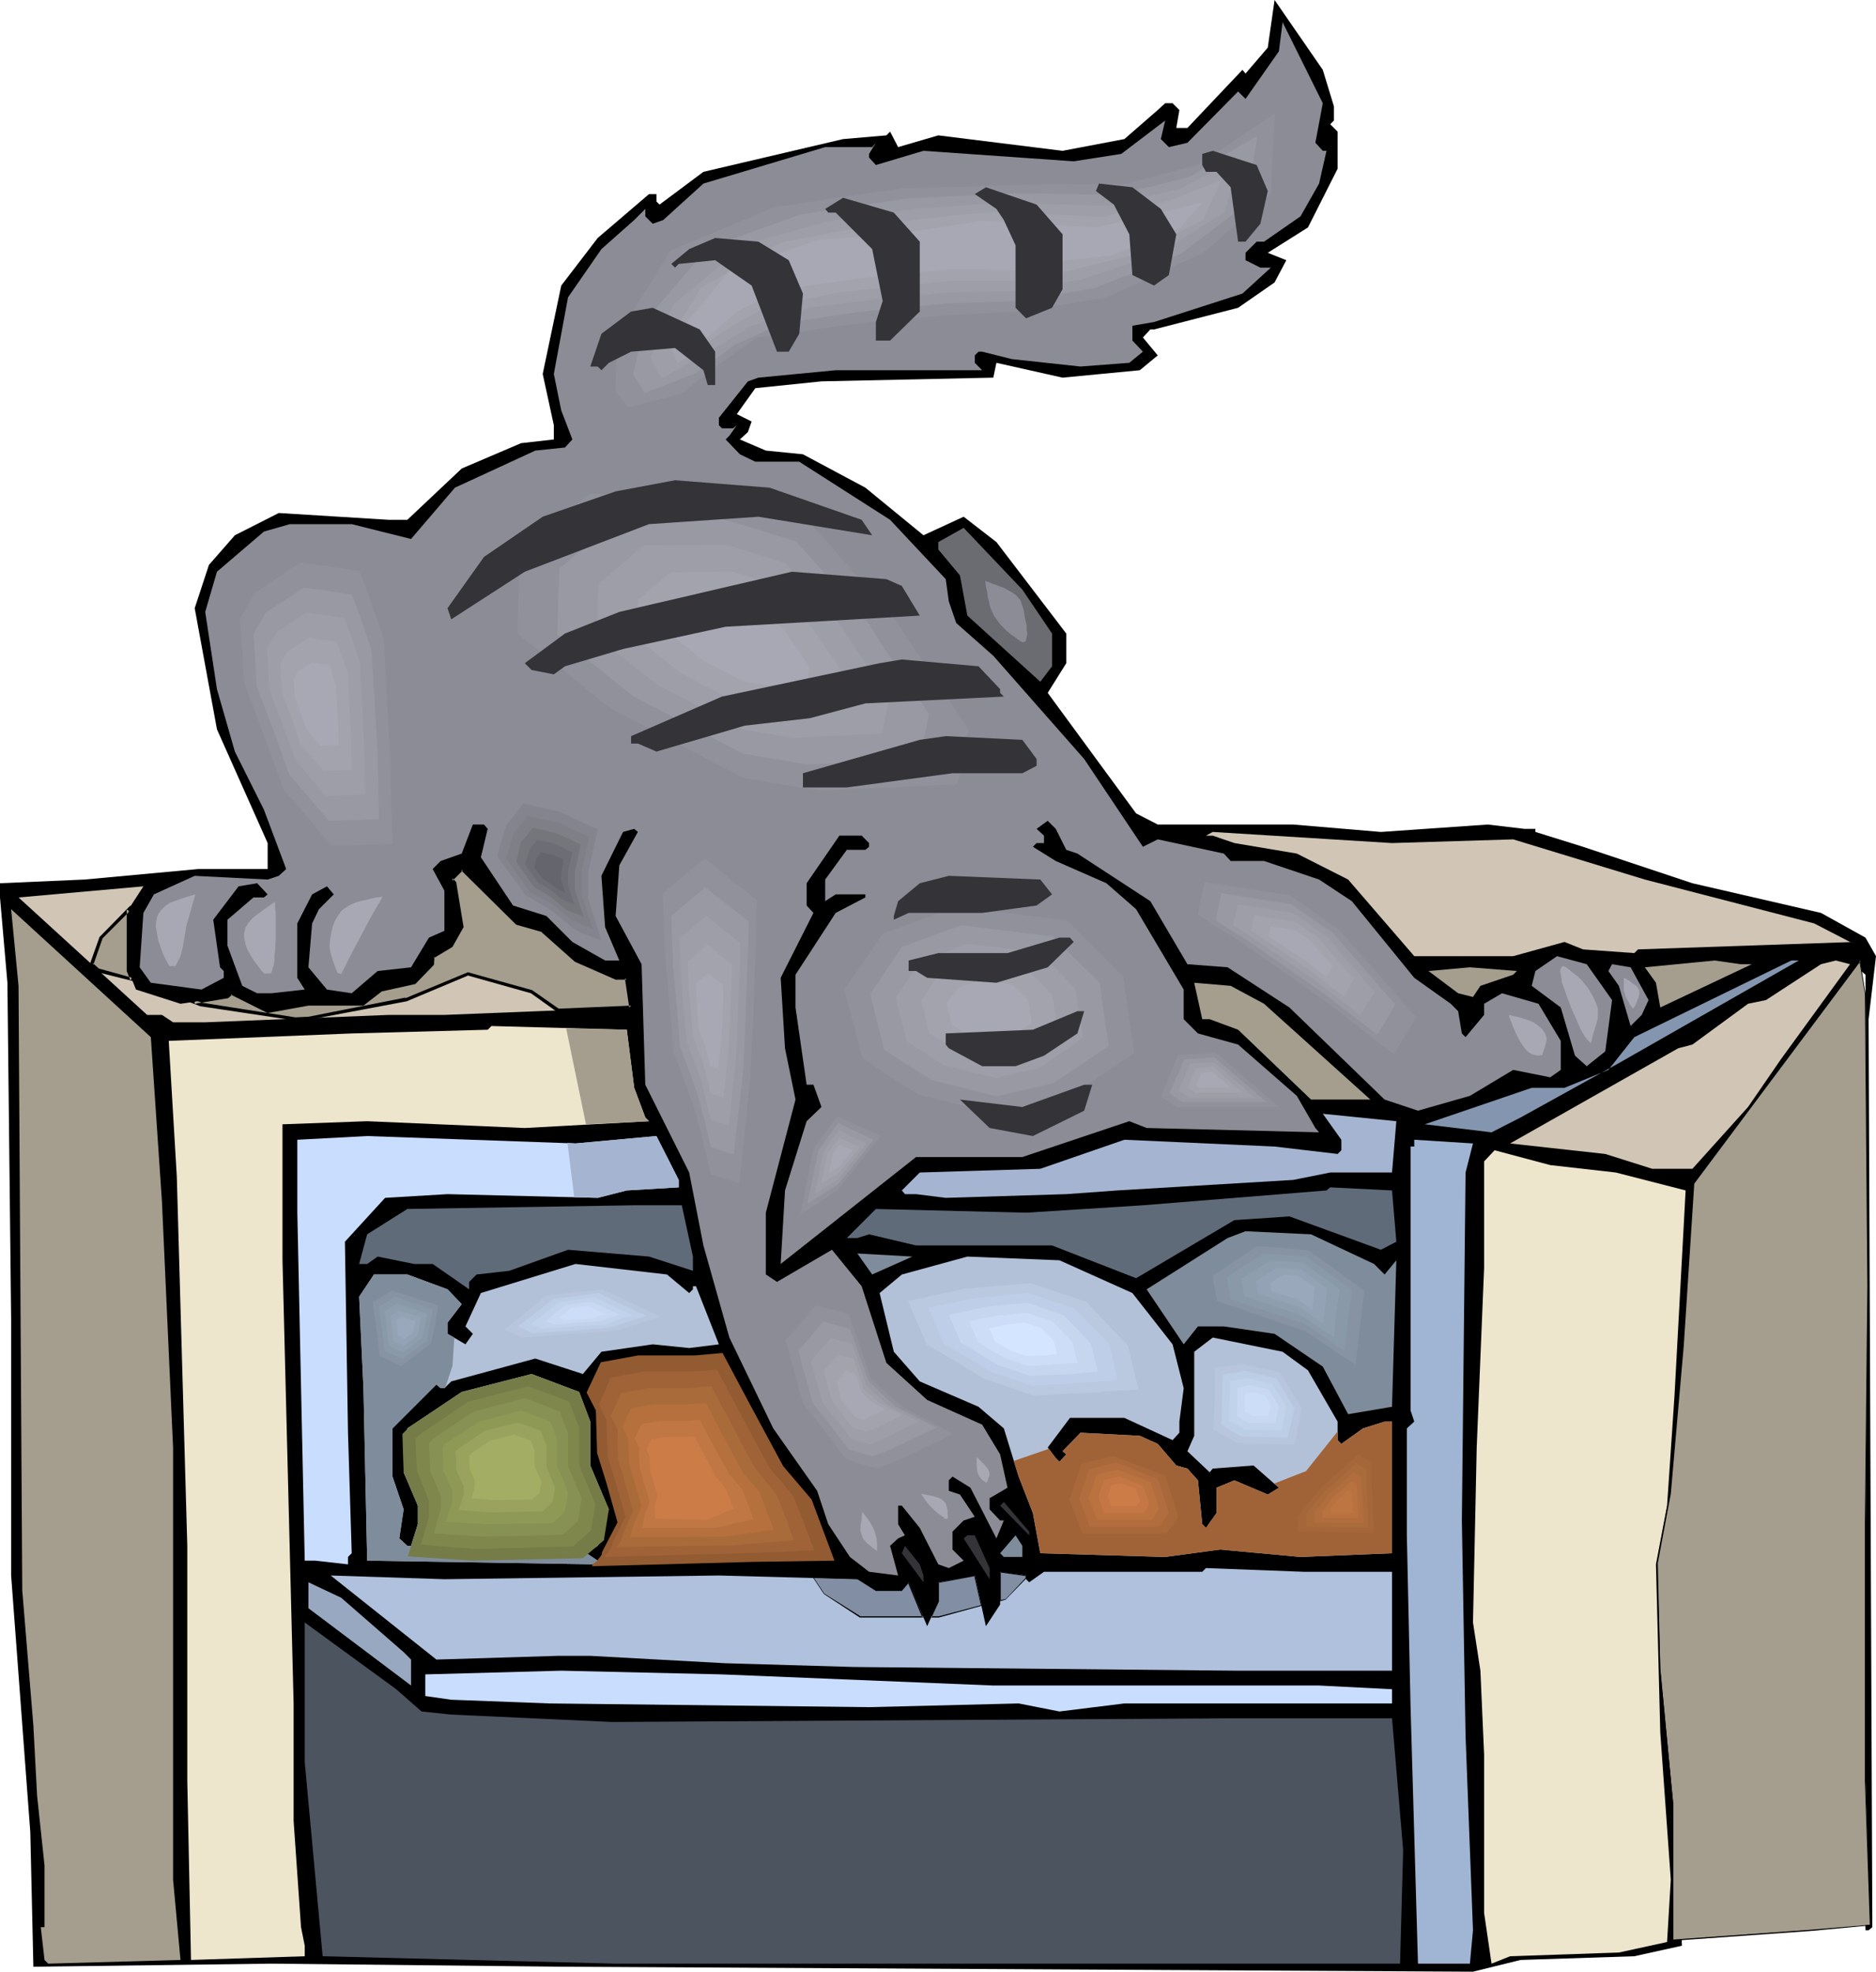 <?xml version="1.0" encoding="UTF-8" standalone="no"?>
<svg
   version="1.0"
   width="129.766mm"
   height="136.389mm"
   id="svg197"
   sodipodi:docname="Cat in Refrigerator.wmf"
   xmlns:inkscape="http://www.inkscape.org/namespaces/inkscape"
   xmlns:sodipodi="http://sodipodi.sourceforge.net/DTD/sodipodi-0.dtd"
   xmlns="http://www.w3.org/2000/svg"
   xmlns:svg="http://www.w3.org/2000/svg">
  <sodipodi:namedview
     id="namedview197"
     pagecolor="#ffffff"
     bordercolor="#000000"
     borderopacity="0.25"
     inkscape:showpageshadow="2"
     inkscape:pageopacity="0.0"
     inkscape:pagecheckerboard="0"
     inkscape:deskcolor="#d1d1d1"
     inkscape:document-units="mm" />
  <defs
     id="defs1">
    <pattern
       id="WMFhbasepattern"
       patternUnits="userSpaceOnUse"
       width="6"
       height="6"
       x="0"
       y="0" />
  </defs>
  <path
     style="fill:#000000;fill-opacity:1;fill-rule:evenodd;stroke:none"
     d="m 348.732,27.794 v 3.717 l -0.97,0.97 1.939,1.939 v 9.696 l -7.757,15.351 -10.504,6.625 4.848,1.939 -3.07,5.817 -9.534,6.625 -21.978,5.656 h -0.97 l -1.939,2.101 3.878,4.686 -4.686,3.878 -20.2,1.939 -17.291,-3.878 -0.808,3.878 -44.925,0.97 -17.291,1.778 -4.848,6.787 3.878,1.939 -0.97,2.747 -2.101,1.939 6.787,2.909 9.696,0.97 16.322,8.726 15.19,12.443 10.504,-4.848 8.565,6.625 18.261,23.916 v 7.757 l -4.848,7.757 23.109,31.511 5.656,2.909 h 35.39 l 22.947,1.939 27.957,-1.939 9.534,1.131 h 2.909 v 0.808 l 12.443,3.878 28.603,9.534 33.613,7.757 11.635,6.464 2.747,4.848 -1.939,16.483 0.97,234.473 v 2.909 l -0.97,0.808 h -0.808 l -2.101,-50.741 2.101,-70.778 V 254.834 l -1.131,-0.97 -5.818,6.787 -6.464,11.473 -14.544,17.291 -15.19,20.038 -2.101,9.534 -3.717,74.656 -3.717,30.541 3.717,53.811 0.97,30.703 -12.443,2.747 -29.734,0.97 -12.443,3.07 L 147.702,514.192 70.942,513.384 8.726,514.192 7.918,478.965 2.909,411.903 V 344.842 L 1.939,256.935 0,234.635 v -3.717 l 22.139,-0.97 29.734,-2.747 h 18.099 v -6.787 l -13.251,-29.733 -5.818,-31.672 3.717,-11.312 6.787,-7.757 11.474,-5.817 28.765,1.778 h 4.848 l 14.221,-13.412 15.514,-6.625 8.565,-0.97 v -3.717 l -2.909,-13.412 4.848,-23.108 9.534,-12.443 13.413,-11.473 h 1.939 v 1.939 l 0.808,0.808 11.474,-8.564 36.522,-8.564 11.312,-0.97 0.97,-0.97 2.101,4.04 10.504,-3.07 32.482,4.04 16.16,-3.07 8.726,-7.595 1.939,-1.778 h 1.939 l 1.778,1.778 -0.808,4.686 h 2.909 l 14.382,-15.19 0.808,0.97 5.818,-6.787 L 333.219,0 345.824,18.26 Z"
     id="path1" />
  <path
     style="fill:#8c8c96;fill-opacity:1;fill-rule:evenodd;stroke:none"
     d="m 343.884,37.328 1.939,2.101 h 0.97 l -1.939,8.564 -4.848,8.564 -9.534,6.625 h -1.939 l -2.909,2.909 v 1.939 l 3.878,1.939 h 2.747 l -7.434,6.787 -23.109,7.433 -5.656,0.97 v 3.878 l 2.747,2.909 -3.555,2.909 -12.766,0.97 -17.938,-1.939 -7.757,-1.939 h -0.97 l -0.97,0.97 v 1.939 l 1.939,1.939 h -38.299 l -20.2,1.939 -2.747,0.97 -7.595,9.534 v 1.939 l 0.808,0.808 h 2.909 l 0.97,-0.808 -1.939,2.747 -0.97,0.97 3.717,3.878 4.04,1.939 h 11.474 l 23.755,15.19 14.544,15.513 0.808,5.817 1.939,5.656 9.696,8.564 23.755,26.986 15.352,22.946 3.878,-1.939 17.291,3.717 1.778,1.939 h 8.726 l 14.382,4.848 8.565,5.656 16.322,20.038 9.534,6.787 1.939,1.939 0.97,5.817 0.97,0.97 4.848,-5.817 v -2.909 l 4.686,-2.747 9.534,2.747 5.818,9.696 v 7.595 l -2.747,1.939 -9.696,-1.939 -11.312,6.787 -13.574,3.878 -8.726,-2.909 -24.886,-24.078 -16.16,-10.504 -10.504,-0.808 -9.696,-16.483 -19.069,-12.443 -2.909,-0.97 -2.747,-5.494 -2.101,-2.101 -2.909,2.101 1.939,1.778 v 1.939 h -1.939 l -0.97,0.97 5.979,3.717 13.251,5.817 7.757,6.787 12.443,21.007 v 7.757 l 3.717,3.717 10.504,2.909 15.352,13.412 4.848,8.403 0.97,1.131 -45.086,-1.131 -4.525,-1.778 -27.957,9.372 h -27.795 l -35.39,27.956 1.131,-19.23 5.656,-18.099 3.878,-3.717 -2.101,-5.817 h -1.778 l -2.909,-20.199 v -8.564 l 10.504,-16.159 7.757,-4.04 v -0.808 h -7.757 l -2.747,1.778 v -5.656 l 5.656,-7.757 h 4.848 l 0.97,-0.808 v -0.97 l -1.939,-1.939 h -5.818 l -8.565,12.443 v 5.817 l 1.778,1.939 -8.565,16.967 1.131,18.422 2.747,13.412 -7.757,29.572 v 16.159 l 2.909,1.939 14.382,-8.403 7.757,9.534 6.464,20.038 10.666,9.696 14.382,6.464 4.686,7.757 1.939,8.726 -4.686,2.747 v 2.909 l 2.747,2.909 h 0.97 l -1.939,4.686 -6.787,-13.251 -4.686,-2.909 -0.97,0.97 v 2.747 l 2.909,0.97 3.878,5.817 -2.909,0.97 -2.909,2.909 v 4.686 l 2.909,2.909 -3.878,1.939 -2.747,-0.97 -4.848,-9.534 -4.686,-5.817 h -0.97 v 4.848 l 1.778,2.909 -1.778,0.808 -2.101,1.939 2.101,7.757 -7.595,-0.97 -5.01,-3.878 -5.656,-8.564 -2.909,-8.726 -11.474,-16.321 -11.474,-23.754 -6.787,-24.078 -3.717,-19.068 -11.474,-22.946 -0.97,-31.511 -6.787,-12.604 0.97,-13.251 4.848,-8.726 -0.97,-0.808 -2.909,0.808 -5.656,11.473 0.97,13.412 3.717,8.726 h -3.717 l -8.565,-4.848 -6.787,-6.787 -8.726,-2.747 -8.403,-12.604 1.778,-7.433 -0.97,-1.131 h -2.909 l -2.909,7.595 -5.494,1.939 -2.101,2.101 3.07,5.656 v 10.504 l -4.04,1.778 -4.686,7.757 -8.726,0.97 -6.787,5.817 -6.464,-0.97 -4.848,-5.817 0.97,-11.473 1.778,-3.717 3.878,-3.878 -1.778,-2.101 -3.878,2.101 -3.878,7.595 v 14.22 l 1.939,3.07 -8.726,0.97 h -3.717 l -3.878,-1.939 -3.878,-10.504 v -6.787 l 6.787,-5.817 h 2.747 l 0.97,-0.808 -2.747,-2.909 -4.848,0.808 -6.626,8.726 1.778,12.443 0.97,0.97 v 1.778 l -5.818,3.07 -13.251,-1.778 -2.909,-4.04 0.97,-14.22 2.747,-4.848 10.666,-4.848 19.069,0.97 2.909,-0.97 1.939,-1.778 -5.818,-15.513 -7.595,-15.19 -4.686,-16.321 -3.07,-20.199 3.07,-10.504 12.282,-10.504 6.787,-1.939 h 16.16 l 15.514,3.878 11.474,-13.412 21.008,-9.696 7.757,-0.808 1.939,-2.101 -2.909,-7.595 -1.939,-9.534 3.717,-20.038 8.726,-12.604 8.565,-7.595 2.909,-2.909 v 1.939 l 1.939,1.939 2.747,-0.97 10.504,-9.534 31.835,-9.534 h 12.282 l 0.97,-1.131 -1.778,2.909 v 0.97 l 1.778,1.939 12.443,-3.717 39.269,2.747 12.443,-1.939 11.474,-8.726 -1.131,4.848 2.101,2.101 4.848,-1.131 13.251,-13.412 1.939,1.939 8.726,-12.443 0.97,-7.595 10.504,21.169 z"
     id="path2" />
  <path
     style="fill:#8c8c96;fill-opacity:1;fill-rule:evenodd;stroke:none"
     d="m 218.16,213.466 -24.24,-3.878 -40.885,-21.492 -28.118,-22.785 0.646,-24.885 21.493,-17.937 38.946,-0.808 28.118,8.726 26.018,29.572 23.432,34.743 -3.232,16.806 z"
     id="path3" />
  <path
     style="fill:#91919b;fill-opacity:1;fill-rule:evenodd;stroke:none"
     d="m 214.605,206.679 -10.342,-1.616 -10.181,-1.778 -17.453,-9.211 -17.291,-9.049 -11.958,-9.696 -12.12,-9.696 0.323,-10.504 0.323,-10.665 9.05,-7.595 9.211,-7.757 33.128,-0.485 11.958,3.717 5.818,1.778 6.141,1.939 10.989,12.443 11.15,12.604 19.877,29.572 -1.454,7.11 -1.454,7.272 -17.938,0.808 z"
     id="path4" />
  <path
     style="fill:#9999a3;fill-opacity:1;fill-rule:evenodd;stroke:none"
     d="m 211.049,199.892 -8.403,-1.454 -8.565,-1.454 -28.603,-15.028 -9.858,-7.918 -9.858,-8.08 0.162,-8.564 0.323,-8.726 7.434,-6.302 7.595,-6.464 13.574,-0.162 13.574,-0.162 9.858,2.909 9.858,3.07 18.422,20.684 3.878,6.141 4.202,6.141 8.242,12.12 -2.424,11.796 z"
     id="path5" />
  <path
     style="fill:#9e9ea8;fill-opacity:1;fill-rule:evenodd;stroke:none"
     d="m 207.333,192.943 -13.251,-2.262 -22.462,-11.796 -7.757,-6.141 -7.757,-6.302 0.162,-6.949 0.162,-6.787 11.797,-10.019 10.827,-0.162 10.666,-0.162 15.514,4.848 7.11,8.08 3.717,4.04 3.555,4.04 6.464,9.696 6.302,9.534 -1.778,9.211 -11.635,0.485 -5.818,0.323 z"
     id="path6" />
  <path
     style="fill:#a3a3ad;fill-opacity:1;fill-rule:evenodd;stroke:none"
     d="m 203.777,185.995 -4.848,-0.808 -4.686,-0.808 -8.242,-4.201 -8.242,-4.363 -11.312,-9.049 0.162,-5.009 0.162,-5.009 4.363,-3.555 2.101,-1.778 2.101,-1.778 15.675,-0.323 11.15,3.393 2.586,3.07 2.747,2.909 5.171,5.979 4.686,6.787 4.686,7.11 -1.293,6.625 z"
     id="path7" />
  <path
     style="fill:#a8a8b5;fill-opacity:1;fill-rule:evenodd;stroke:none"
     d="m 200.222,179.208 -5.979,-1.131 -10.342,-5.333 -6.949,-5.656 0.162,-6.302 5.333,-4.525 9.858,-0.162 6.949,2.262 6.464,7.272 5.979,8.888 -0.808,4.04 z"
     id="path8" />
  <path
     style="fill:#8c8c96;fill-opacity:1;fill-rule:evenodd;stroke:none"
     d="m 236.744,290.061 -17.291,-11.473 -5.333,-20.684 12.12,-17.452 21.978,-8.08 34.259,4.04 17.291,17.452 3.394,23.593 -20.685,14.059 -20.846,4.525 z"
     id="path9" />
  <path
     style="fill:#91919b;fill-opacity:1;fill-rule:evenodd;stroke:none"
     d="m 240.137,286.183 -7.434,-4.686 -7.272,-5.009 -4.686,-17.775 10.181,-14.705 9.373,-3.393 9.373,-3.393 14.544,1.616 14.706,1.778 14.706,14.705 2.909,20.038 -8.888,5.979 -8.726,5.979 -8.888,2.101 -8.888,1.939 -10.504,-2.586 z"
     id="path10" />
  <path
     style="fill:#9999a3;fill-opacity:1;fill-rule:evenodd;stroke:none"
     d="m 243.369,282.305 -12.282,-7.918 -1.778,-7.272 -1.778,-7.272 8.242,-12.281 15.514,-5.656 23.917,2.909 6.141,6.141 6.141,5.979 1.131,8.241 1.293,8.241 -14.706,9.857 -7.272,1.616 -7.272,1.778 -8.726,-2.262 z"
     id="path11" />
  <path
     style="fill:#9e9ea8;fill-opacity:1;fill-rule:evenodd;stroke:none"
     d="m 246.601,278.427 -4.686,-3.07 -4.848,-3.07 -2.909,-11.473 6.626,-9.696 12.12,-4.363 18.746,2.262 4.848,4.686 4.686,4.848 0.97,6.464 0.97,6.302 -11.474,7.918 -5.656,1.293 -5.656,1.293 -6.787,-1.616 z"
     id="path12" />
  <path
     style="fill:#a3a3ad;fill-opacity:1;fill-rule:evenodd;stroke:none"
     d="m 249.833,274.548 -3.394,-2.262 -3.555,-2.262 -0.97,-4.201 -1.131,-4.04 4.686,-7.11 4.525,-1.616 4.363,-1.616 13.736,1.616 3.555,3.555 3.394,3.393 0.808,4.848 0.646,4.686 -8.403,5.656 -4.202,0.808 -4.04,0.97 -5.01,-1.131 z"
     id="path13" />
  <path
     style="fill:#a8a8b5;fill-opacity:1;fill-rule:evenodd;stroke:none"
     d="m 253.227,270.67 -4.363,-2.747 -1.454,-5.333 3.07,-4.363 5.494,-1.939 8.565,0.97 4.363,4.363 0.808,5.817 -5.171,3.555 -5.171,1.293 z"
     id="path14" />
  <path
     style="fill:#8c8c96;fill-opacity:1;fill-rule:evenodd;stroke:none"
     d="m 159.822,110.369 -3.394,-3.393 -2.747,-14.059 12.12,-26.825 28.926,-13.412 38.784,-6.141 36.845,-0.646 25.371,-0.646 20.2,-5.333 22.139,-16.159 v 24.724 l -17.453,17.614 -28.118,14.059 -25.533,4.04 -20.846,1.293 -27.957,2.747 -26.826,3.878 -6.787,7.433 -10.019,8.726 z"
     id="path15" />
  <path
     style="fill:#91919b;fill-opacity:1;fill-rule:evenodd;stroke:none"
     d="m 164.185,106.491 -3.232,-4.04 0.162,-6.949 v -7.11 l 7.11,-11.473 7.11,-11.473 13.413,-5.494 13.251,-5.656 16.645,-2.586 16.645,-2.424 16.16,-0.485 16.16,-0.485 13.251,-0.162 h 13.09 l 9.858,-2.586 9.696,-2.586 9.858,-6.625 10.019,-6.787 -0.646,10.665 -0.323,5.333 -0.162,5.171 -8.888,7.757 -8.726,7.595 -25.371,11.635 -11.312,1.939 -11.312,1.778 -9.858,0.485 -10.019,0.485 -12.443,1.293 -12.605,1.131 -11.797,1.778 -11.958,1.616 -4.686,3.232 -4.848,3.393 -5.171,4.04 -5.171,4.04 z"
     id="path16" />
  <path
     style="fill:#9999a3;fill-opacity:1;fill-rule:evenodd;stroke:none"
     d="m 168.549,102.774 -1.454,-2.424 -1.616,-2.424 1.616,-6.949 1.454,-6.949 16.483,-19.23 12.12,-4.363 12.12,-4.363 27.957,-4.201 27.634,-1.293 27.149,0.323 9.534,-2.262 9.534,-2.424 8.726,-5.494 8.888,-5.171 -1.293,8.726 -1.131,8.726 -17.614,13.412 -11.312,4.525 -11.312,4.363 -9.858,1.778 -9.858,1.616 -9.373,0.323 -9.534,0.323 -10.989,1.131 -10.989,0.97 -20.685,3.07 -12.443,5.494 -5.333,3.878 -5.171,3.717 -6.626,2.586 z"
     id="path17" />
  <path
     style="fill:#9e9ea8;fill-opacity:1;fill-rule:evenodd;stroke:none"
     d="m 172.912,98.896 -1.454,-2.747 -1.293,-2.747 5.818,-13.735 18.746,-15.675 21.816,-6.141 11.15,-1.616 11.312,-1.616 11.635,-0.808 11.474,-0.808 14.059,0.485 14.059,0.323 9.211,-2.262 9.211,-2.262 7.595,-4.04 7.757,-4.04 -3.717,14.059 -17.614,11.312 -10.019,3.232 -9.858,3.232 -16.806,3.07 -17.938,0.323 -9.534,0.97 -9.534,0.808 -17.453,2.262 -7.757,2.424 -7.757,2.424 -10.666,6.787 -6.302,3.393 z"
     id="path18" />
  <path
     style="fill:#a3a3ad;fill-opacity:1;fill-rule:evenodd;stroke:none"
     d="m 177.113,95.017 -1.131,-3.07 -1.293,-3.07 4.363,-6.787 4.202,-6.787 21.008,-11.958 9.696,-1.778 9.858,-1.939 17.13,-2.424 9.211,-0.97 9.211,-0.808 14.544,0.646 14.544,0.646 17.614,-4.363 13.251,-5.333 -4.848,10.504 -8.888,4.525 -8.888,4.525 -8.565,2.101 -8.565,2.101 -6.949,1.293 -7.11,1.293 h -16.806 l -8.08,0.808 -7.918,0.808 -7.272,0.808 -7.11,0.808 -9.211,1.939 -9.211,1.939 -5.494,3.07 -5.494,3.232 -5.818,4.201 z"
     id="path19" />
  <path
     style="fill:#a8a8b5;fill-opacity:1;fill-rule:evenodd;stroke:none"
     d="m 181.477,91.301 -2.101,-6.787 11.312,-13.735 23.27,-8.08 16.968,-1.293 11.797,-1.454 14.059,-2.262 29.734,1.778 17.13,-3.878 10.827,-2.747 -5.979,6.787 -17.776,7.11 -14.382,1.616 -11.15,2.262 -15.837,-0.323 -13.09,1.293 -11.312,1.131 -21.17,3.07 -11.15,5.656 z"
     id="path20" />
  <path
     style="fill:#333338;fill-opacity:1;fill-rule:evenodd;stroke:none"
     d="m 331.441,49.933 -1.939,8.564 -3.878,4.686 h -1.939 l -1.939,-14.22 -3.717,-4.04 h -2.747 l -0.97,-1.778 v -2.909 l 2.747,-0.808 11.474,3.717 z"
     id="path21" />
  <path
     style="fill:#333338;fill-opacity:1;fill-rule:evenodd;stroke:none"
     d="m 328.532,47.993 -1.939,9.534 -1.778,-8.564 -6.787,-6.787 7.595,2.747 z"
     id="path22" />
  <path
     style="fill:#333338;fill-opacity:1;fill-rule:evenodd;stroke:none"
     d="m 303.484,54.619 4.04,6.625 -1.939,10.665 -3.878,2.747 -5.656,-2.747 -0.808,-10.665 -4.04,-7.757 -4.686,-3.555 0.808,-1.939 8.726,0.97 z"
     id="path23" />
  <path
     style="fill:#333338;fill-opacity:1;fill-rule:evenodd;stroke:none"
     d="m 277.79,61.244 v 14.382 l -2.747,4.848 -6.787,2.747 -2.747,-2.747 V 64.153 l -3.07,-6.625 -1.939,-2.909 -5.656,-3.878 2.909,-1.778 13.251,4.525 z"
     id="path24" />
  <path
     style="fill:#333338;fill-opacity:1;fill-rule:evenodd;stroke:none"
     d="m 303.484,58.497 v 10.504 l -1.778,2.909 h -1.939 l -2.747,-12.443 -4.848,-8.726 4.848,0.97 z"
     id="path25" />
  <path
     style="fill:#333338;fill-opacity:1;fill-rule:evenodd;stroke:none"
     d="m 240.461,63.183 v 18.26 l -7.757,7.595 h -3.717 v -4.848 l 1.778,-5.494 -2.747,-13.574 -9.534,-9.534 h -1.939 l -0.808,-0.97 4.686,-2.909 13.251,3.878 z"
     id="path26" />
  <path
     style="fill:#333338;fill-opacity:1;fill-rule:evenodd;stroke:none"
     d="m 276.012,65.122 -2.101,12.604 -2.909,2.747 H 268.256 V 64.153 l -5.818,-11.473 9.534,4.848 z"
     id="path27" />
  <path
     style="fill:#333338;fill-opacity:1;fill-rule:evenodd;stroke:none"
     d="m 238.521,66.092 -0.97,14.382 -4.848,4.686 V 69.97 l -4.686,-9.534 -5.818,-5.817 10.504,2.909 z"
     id="path28" />
  <path
     style="fill:#333338;fill-opacity:1;fill-rule:evenodd;stroke:none"
     d="m 206.201,68.031 3.717,8.726 -0.97,10.504 -2.747,4.686 h -3.07 l -6.626,-17.291 -9.534,-6.625 -9.534,0.97 -0.97,0.97 -0.97,-0.97 4.686,-3.878 6.787,-2.909 11.312,0.97 z"
     id="path29" />
  <path
     style="fill:#333338;fill-opacity:1;fill-rule:evenodd;stroke:none"
     d="m 207.009,76.757 -1.778,11.473 -5.979,-14.382 -10.504,-7.757 h -1.778 l 3.717,-1.939 11.474,3.878 z"
     id="path30" />
  <path
     style="fill:#333338;fill-opacity:1;fill-rule:evenodd;stroke:none"
     d="m 186.971,91.947 v 8.726 h -1.939 l -1.131,-3.878 -7.434,-5.817 -11.474,0.97 -5.818,2.909 -1.939,1.939 -0.97,-0.97 h -1.939 l 2.909,-8.564 7.757,-5.817 5.656,-0.97 12.282,5.656 z"
     id="path31" />
  <path
     style="fill:#333338;fill-opacity:1;fill-rule:evenodd;stroke:none"
     d="m 181.961,89.038 1.939,2.909 -8.403,-3.717 -16.322,2.747 3.717,-5.817 5.818,-1.939 7.757,1.939 z"
     id="path32" />
  <path
     style="fill:#333338;fill-opacity:1;fill-rule:evenodd;stroke:none"
     d="m 225.27,135.901 2.747,4.04 -29.734,-4.848 -28.603,1.939 -32.482,12.443 -19.23,12.443 -0.97,-2.909 9.534,-13.412 15.352,-10.504 19.069,-6.625 15.514,-2.909 24.725,1.939 z"
     id="path33" />
  <path
     style="fill:#333338;fill-opacity:1;fill-rule:evenodd;stroke:none"
     d="m 213.635,133.154 -45.894,0.97 -33.613,13.574 -8.403,5.494 6.626,-7.595 10.504,-7.595 22.947,-7.595 21.17,-1.939 24.725,4.686 z"
     id="path34" />
  <path
     style="fill:#6b6b72;fill-opacity:1;fill-rule:evenodd;stroke:none"
     d="m 275.043,165.634 v 8.564 l -3.07,4.04 -19.069,-17.291 -1.939,-10.504 -5.656,-6.787 v -1.939 l 6.626,-3.717 15.352,16.159 z"
     id="path35" />
  <path
     style="fill:#333338;fill-opacity:1;fill-rule:evenodd;stroke:none"
     d="m 235.774,153.191 4.686,7.757 -50.742,2.909 -26.826,5.817 -15.19,4.525 -2.909,2.101 -5.818,-1.131 -1.778,-1.778 10.504,-7.757 14.221,-5.656 45.086,-10.504 24.725,1.939 z"
     id="path36" />
  <path
     style="fill:#333338;fill-opacity:1;fill-rule:evenodd;stroke:none"
     d="m 235.774,159.009 -42.339,0.97 -33.451,7.757 -9.534,1.939 -7.595,3.717 h -0.97 l 17.291,-9.534 39.107,-9.696 15.352,-1.939 18.099,2.909 z"
     id="path37" />
  <path
     style="fill:#333338;fill-opacity:1;fill-rule:evenodd;stroke:none"
     d="m 261.469,180.177 v 0.97 l 0.97,0.97 -36.198,1.778 -14.544,3.878 -16.968,1.939 -23.109,6.787 -4.848,-2.101 h -1.778 v -1.939 l 23.755,-10.342 41.208,-8.726 5.818,-0.97 20.038,1.778 z"
     id="path38" />
  <path
     style="fill:#333338;fill-opacity:1;fill-rule:evenodd;stroke:none"
     d="m 255.813,179.208 -25.048,0.97 -51.55,10.504 -3.717,1.778 h -3.07 l 26.826,-10.342 35.552,-5.817 2.747,-1.131 13.413,1.131 z"
     id="path39" />
  <path
     style="fill:#333338;fill-opacity:1;fill-rule:evenodd;stroke:none"
     d="m 271.003,198.438 v 1.778 l -3.717,1.939 h -18.261 l -27.634,3.717 h -11.474 v -3.717 l 30.542,-8.726 6.787,-0.97 20.038,0.97 z"
     id="path40" />
  <path
     style="fill:#333338;fill-opacity:1;fill-rule:evenodd;stroke:none"
     d="m 265.509,196.498 v 0.808 l 0.808,1.131 -34.582,2.747 -13.251,1.939 -0.97,-0.97 21.008,-5.656 10.504,-1.131 14.382,1.131 z"
     id="path41" />
  <path
     style="fill:#d1c6b5;fill-opacity:1;fill-rule:evenodd;stroke:none"
     d="m 395.596,219.445 34.421,10.504 44.278,11.473 9.373,4.848 h 0.97 l -56.398,1.939 -0.97,0.97 -13.413,-0.97 -4.848,-1.939 -13.413,3.717 h -25.856 l -17.291,-20.038 -13.413,-6.787 -16.322,-2.747 -5.656,-1.939 h -1.778 l 1.778,-0.97 46.864,2.909 z"
     id="path42" />
  <path
     style="fill:#d1c6b5;fill-opacity:1;fill-rule:evenodd;stroke:none"
     d="m 141.885,243.361 8.565,7.757 10.504,4.525 h 2.909 l 1.131,7.757 -48.803,1.939 h -14.544 l -47.995,1.939 h -8.403 l -2.909,-1.939 h -3.878 l -33.613,-30.703 32.643,-2.909 -3.878,5.979 v 16.159 l 1.939,4.848 11.635,3.717 12.282,-1.778 0.97,-0.97 9.534,4.686 10.666,-1.939 h 14.382 l 4.686,-3.717 8.565,-1.778 4.848,-4.848 v -2.101 l 4.848,-2.747 2.747,-4.848 -1.778,-11.473 -0.97,-0.97 2.747,-2.747 14.544,14.22 z"
     id="path43" />
  <path
     style="fill:#333338;fill-opacity:1;fill-rule:evenodd;stroke:none"
     d="m 275.043,233.827 -4.04,2.909 -14.221,1.939 h -19.23 l -3.878,1.778 v -0.97 l 1.131,-3.878 5.656,-4.686 7.595,-1.939 23.917,0.97 z"
     id="path44" />
  <path
     style="fill:#333338;fill-opacity:1;fill-rule:evenodd;stroke:none"
     d="m 269.064,233.827 -16.16,1.778 -12.443,-0.97 8.565,-2.909 14.382,1.131 z"
     id="path45" />
  <path
     style="fill:#a59e8e;fill-opacity:1;fill-rule:evenodd;stroke:none"
     d="m 42.339,314.139 2.909,64.314 v 112.954 l 1.939,21.007 -34.582,0.97 -0.97,-0.97 -0.97,-8.564 h 0.97 V 487.691 L 9.696,469.431 8.726,451.171 5.818,415.782 4.848,257.743 2.909,237.705 39.43,271.155 Z"
     id="path46" />
  <path
     style="fill:#333338;fill-opacity:1;fill-rule:evenodd;stroke:none"
     d="m 280.699,246.269 -6.787,6.625 -13.413,4.04 -18.099,-1.293 -2.909,-1.778 h -1.939 v -2.747 l 7.757,-1.939 h 18.099 l 13.574,-4.04 h 2.747 z"
     id="path47" />
  <path
     style="fill:#8c8c96;fill-opacity:1;fill-rule:evenodd;stroke:none"
     d="m 421.452,261.459 -1.778,13.412 -4.848,3.878 -3.07,-2.747 -3.717,-12.604 -7.595,-5.656 0.97,-3.878 5.656,-3.878 7.757,2.101 z"
     id="path48" />
  <path
     style="fill:#333338;fill-opacity:1;fill-rule:evenodd;stroke:none"
     d="m 249.995,253.864 h -4.686 l 21.978,-2.747 h 2.747 z"
     id="path49" />
  <path
     style="fill:#a59e8e;fill-opacity:1;fill-rule:evenodd;stroke:none"
     d="m 457.974,252.087 -23.917,11.312 -1.131,-6.464 -2.909,-4.04 18.261,-1.778 6.787,0.97 z"
     id="path50" />
  <path
     style="fill:#8496af;fill-opacity:1;fill-rule:evenodd;stroke:none"
     d="m 423.23,277.942 -25.694,14.22 -7.595,3.878 -17.453,-2.101 27.957,-9.534 h 8.565 l 11.474,-4.686 6.787,-8.564 41.046,-20.038 h 1.939 z"
     id="path51" />
  <path
     style="fill:#d1c6b5;fill-opacity:1;fill-rule:evenodd;stroke:none"
     d="m 465.569,276.972 -8.565,12.443 -14.544,16.159 h -10.504 l -12.282,-3.878 -24.886,-2.747 43.955,-24.885 3.717,-0.97 14.544,-10.665 4.686,-0.97 14.382,-9.372 3.878,-0.97 3.717,0.97 z"
     id="path52" />
  <path
     style="fill:#8c8c96;fill-opacity:1;fill-rule:evenodd;stroke:none"
     d="m 430.987,261.459 -1.778,3.878 -2.909,2.909 -3.07,-10.504 -2.747,-3.878 0.97,-1.778 4.848,0.808 z"
     id="path53" />
  <path
     style="fill:#a59e8e;fill-opacity:1;fill-rule:evenodd;stroke:none"
     d="m 395.596,254.834 -8.565,2.909 -1.939,2.909 -3.878,-0.97 -7.757,-5.817 10.827,-0.97 12.282,0.97 z"
     id="path54" />
  <path
     style="fill:#a59e8e;fill-opacity:1;fill-rule:evenodd;stroke:none"
     d="m 330.472,262.429 27.795,25.047 h -15.514 l -19.069,-18.26 -7.434,-2.747 h -1.939 l -2.101,-9.534 9.534,0.808 z"
     id="path55" />
  <path
     style="fill:#333338;fill-opacity:1;fill-rule:evenodd;stroke:none"
     d="m 281.668,270.185 -8.726,5.817 -7.434,2.747 h -8.726 l -8.726,-4.686 -0.808,-0.97 v -2.909 l 22.786,-0.97 11.635,-4.848 h 1.778 z"
     id="path56" />
  <path
     style="fill:#ede5cc;fill-opacity:1;fill-rule:evenodd;stroke:none"
     d="m 165.801,284.406 2.909,7.757 0.97,0.97 -32.482,1.778 -41.208,-1.778 -22.139,0.808 v 35.551 l 2.909,115.863 v 30.703 l 1.939,27.794 0.97,4.848 v 2.747 l -29.734,0.97 -0.97,-46.701 v -61.567 l -2.747,-96.633 -2.101,-35.389 47.834,-1.939 35.552,-0.97 0.97,-0.97 35.39,0.97 z"
     id="path57" />
  <path
     style="fill:#333338;fill-opacity:1;fill-rule:evenodd;stroke:none"
     d="m 252.904,274.064 23.109,-2.909 0.97,-0.97 -15.514,6.787 z"
     id="path58" />
  <path
     style="fill:#333338;fill-opacity:1;fill-rule:evenodd;stroke:none"
     d="m 283.446,290.385 -13.413,6.625 -11.312,-2.101 -7.757,-7.433 16.322,1.939 16.16,-5.817 h 2.101 z"
     id="path59" />
  <path
     style="fill:#333338;fill-opacity:1;fill-rule:evenodd;stroke:none"
     d="m 268.256,293.94 -6.787,-0.808 -1.778,-1.939 h 13.251 l 4.04,-1.778 h 1.778 z"
     id="path60" />
  <path
     style="fill:#a5b5d1;fill-opacity:1;fill-rule:evenodd;stroke:none"
     d="m 363.923,306.544 h -16.16 l -9.696,1.939 -45.894,2.747 -13.413,0.97 -31.512,0.97 -7.757,-0.97 h -2.909 l -0.808,-0.97 4.686,-4.686 31.512,-0.97 21.978,-7.595 39.269,1.778 16.483,1.939 0.97,-0.97 v -2.747 l -4.848,-6.787 19.23,1.939 z"
     id="path61" />
  <path
     style="fill:#c9ddff;fill-opacity:1;fill-rule:evenodd;stroke:none"
     d="m 171.619,297.01 5.818,11.473 v 1.939 l -13.574,0.808 -7.595,1.939 -39.269,-0.97 -16.322,0.97 -10.504,11.473 0.808,49.933 0.97,31.511 -0.97,0.97 v 1.939 l -8.565,-0.97 H 79.669 l -1.939,-90.977 v -19.068 l 18.261,-0.97 54.459,1.939 z"
     id="path62" />
  <path
     style="fill:#a0b5d3;fill-opacity:1;fill-rule:evenodd;stroke:none"
     d="m 383.153,306.544 -0.97,90.977 0.97,56.396 1.939,50.741 -0.808,8.726 h -13.574 l -1.939,-67.062 -0.97,-44.923 v -27.956 l 1.939,-1.778 -0.97,-2.909 v -69.001 h 0.97 v -1.778 l 15.352,0.97 z"
     id="path63" />
  <path
     style="fill:#ede5cc;fill-opacity:1;fill-rule:evenodd;stroke:none"
     d="m 422.422,306.544 18.261,4.686 -2.909,53.649 -1.939,28.764 -2.909,15.351 1.131,43.954 2.747,38.459 -0.97,16.321 -12.605,2.747 -28.442,0.97 -4.848,1.939 -1.939,-13.251 v -41.368 l -0.97,-21.977 -1.939,-12.604 0.97,-45.731 1.939,-47.024 V 303.635 l 2.747,-2.909 14.544,3.878 z"
     id="path64" />
  <path
     style="fill:#606b7a;fill-opacity:1;fill-rule:evenodd;stroke:none"
     d="m 365.054,324.643 -4.04,2.101 -23.917,-8.726 -14.382,0.97 -25.694,15.19 -21.978,-8.564 h -35.552 l -12.282,-2.909 -3.07,0.97 h -2.747 l 7.595,-7.595 39.269,0.97 30.542,-1.939 47.995,-3.878 0.97,-0.808 16.16,0.808 z"
     id="path65" />
  <path
     style="fill:#606b7a;fill-opacity:1;fill-rule:evenodd;stroke:none"
     d="m 181.153,328.521 v 3.717 l -11.474,-3.717 -21.17,-1.778 -15.352,5.494 -8.565,0.97 -1.939,1.939 v 1.939 l -9.534,-6.625 h -4.848 l -9.534,-1.939 -2.747,1.939 h -2.101 l 2.101,-7.757 10.504,-6.625 59.307,-0.97 h 12.443 z"
     id="path66" />
  <path
     style="fill:#7f8c9b;fill-opacity:1;fill-rule:evenodd;stroke:none"
     d="m 359.236,330.46 2.747,2.747 3.07,-3.717 -1.131,38.298 -11.474,1.939 -6.626,-12.443 -12.605,-8.564 -13.251,-1.939 h -6.787 l -3.717,4.686 -9.696,-14.382 21.17,-13.412 4.686,-1.778 17.13,0.808 z"
     id="path67" />
  <path
     style="fill:#7f8c9b;fill-opacity:1;fill-rule:evenodd;stroke:none"
     d="m 228.017,333.207 -3.878,-5.494 14.382,0.808 z"
     id="path68" />
  <path
     style="fill:#b2c1d8;fill-opacity:1;fill-rule:evenodd;stroke:none"
     d="m 296.051,338.055 10.504,13.412 2.909,11.473 -1.131,8.726 v 2.909 l -1.778,1.939 -12.605,-5.817 h -14.221 l -5.818,7.757 2.101,2.747 0.97,0.97 1.778,-1.939 -0.97,-0.808 4.686,-4.848 15.514,0.808 4.686,2.101 4.848,5.656 2.909,0.808 2.747,3.07 1.131,11.473 0.97,0.97 2.747,-3.878 v -6.625 l 4.686,-1.939 8.726,3.717 2.909,-1.778 -6.626,-5.817 -10.666,0.808 -0.808,0.97 -5.818,-5.494 1.778,-4.04 v -21.977 l 4.848,-3.717 18.261,3.717 6.626,4.848 7.757,13.412 v 4.848 l 0.97,0.97 5.656,-4.04 5.656,-1.778 h 1.939 v 34.42 l -23.917,0.97 -21.008,-1.939 -14.382,1.939 -32.643,-0.97 -1.939,-10.504 -3.717,-9.534 -3.878,-12.604 -6.626,-5.656 -15.352,-6.625 -6.787,-7.757 -3.717,-15.351 5.818,-4.848 17.13,-4.686 24.078,0.97 z"
     id="path69" />
  <path
     style="fill:#a06338;fill-opacity:1;fill-rule:evenodd;stroke:none"
     d="m 265.347,381.847 8.888,-3.07 1.778,2.424 0.97,0.97 1.778,-1.939 -0.97,-0.808 4.686,-4.848 15.514,0.808 4.686,2.101 4.848,5.656 2.909,0.808 2.747,3.07 1.131,11.473 0.97,0.97 2.747,-3.878 v -6.625 l 4.686,-1.939 8.726,3.717 2.909,-1.778 -1.131,-1.131 8.242,-3.232 8.242,-10.342 v 2.262 l 0.97,0.97 5.656,-4.04 5.656,-1.778 h 1.939 v 34.42 l -23.917,0.97 -21.008,-1.939 -14.382,1.939 -32.643,-0.97 -1.939,-10.504 -3.717,-9.534 -1.293,-4.04 z"
     id="path70" />
  <path
     style="fill:#b2c1d8;fill-opacity:1;fill-rule:evenodd;stroke:none"
     d="m 180.184,338.055 0.97,-0.97 v -0.808 h 0.808 l 5.979,15.19 -7.757,0.97 -9.534,-0.97 -13.413,1.939 -4.848,5.817 -12.443,-4.04 -21.978,5.979 -1.778,1.778 h -0.97 l -1.131,-0.97 -11.474,11.473 v 12.604 l 2.909,8.564 -1.131,7.595 2.101,1.939 h 0.97 l 1.778,-5.656 v -4.848 l -3.717,-8.726 0.97,-11.473 14.221,-9.534 18.261,-4.686 12.443,4.686 2.909,7.757 v 11.473 l 4.848,11.473 -2.909,9.534 -2.909,1.939 2.909,1.939 6.626,-6.625 -0.97,-9.696 -4.686,-11.473 v -12.443 l -1.778,-2.909 -1.131,-0.97 1.131,-2.747 5.494,-4.848 10.666,-1.131 8.565,2.101 8.565,-2.909 13.413,26.825 10.504,15.351 3.07,8.564 1.778,1.939 -37.33,0.97 -23.917,0.97 -60.277,-0.97 -0.97,-45.085 -1.131,-23.916 3.878,-5.817 h 8.726 l 10.504,3.878 3.717,3.878 -3.717,4.848 v 2.909 l 4.686,2.747 1.939,-2.747 -1.939,-1.939 4.04,-8.726 24.725,-7.595 23.917,2.747 z"
     id="path71" />
  <path
     style="fill:#7f8c9b;fill-opacity:1;fill-rule:evenodd;stroke:none"
     d="m 118.776,349.69 -0.485,7.433 -1.778,5.333 -0.323,0.485 h -0.97 l -1.131,-0.97 -11.474,11.473 v 12.604 l 2.909,8.564 -1.131,7.595 2.101,1.939 h 0.97 l 1.778,-5.656 v -4.848 l -3.717,-8.726 0.97,-11.473 8.565,-5.656 -0.162,0.646 3.878,24.239 34.906,8.726 1.293,3.717 -1.616,0.97 2.586,1.778 0.323,1.131 -60.277,-0.97 -0.97,-45.085 -1.131,-23.916 3.878,-5.817 h 8.726 l 10.504,3.878 3.717,3.878 -3.717,4.848 v 2.909 z"
     id="path72" />
  <path
     style="fill:#333338;fill-opacity:1;fill-rule:evenodd;stroke:none"
     d="m 269.064,401.4 -7.595,-7.757 0.97,-0.97 6.626,7.757 z"
     id="path73" />
  <path
     style="fill:#333338;fill-opacity:1;fill-rule:evenodd;stroke:none"
     d="m 258.721,409.964 v 2.909 l -6.787,-10.665 0.97,-0.808 h 1.939 z"
     id="path74" />
  <path
     style="fill:#7f8c9b;fill-opacity:1;fill-rule:evenodd;stroke:none"
     d="m 267.286,407.056 h -4.848 l -0.97,-0.97 4.04,-4.686 1.778,2.747 z"
     id="path75" />
  <path
     style="fill:#333338;fill-opacity:1;fill-rule:evenodd;stroke:none"
     d="m 241.43,411.903 v 1.778 l -5.656,-7.595 0.808,-1.939 3.878,4.848 z"
     id="path76" />
  <path
     style="fill:#afc1dd;fill-opacity:1;fill-rule:evenodd;stroke:none"
     d="m 363.923,410.934 v 25.855 h -41.208 l -99.545,-0.97 -33.451,-0.97 -35.39,-1.939 h -8.565 l -31.674,0.97 -27.634,-21.977 29.734,0.97 71.75,-0.97 36.198,0.97 4.848,2.909 h 6.787 l 1.778,-2.101 4.848,11.473 2.909,-6.464 v -5.009 l 9.534,-1.778 2.909,13.251 3.717,-5.656 v -8.564 l 6.787,0.97 v 0.97 l 0.808,0.808 3.878,-2.747 h 41.37 l 0.97,-0.97 25.694,0.97 z"
     id="path77" />
  <path
     style="fill:#99a8c1;fill-opacity:1;fill-rule:evenodd;stroke:none"
     d="m 105.525,431.941 1.939,1.939 v 6.787 L 80.638,420.468 v -6.787 l 8.565,4.04 z"
     id="path78" />
  <path
     style="fill:#4c5460;fill-opacity:1;fill-rule:evenodd;stroke:none"
     d="m 110.211,447.454 7.757,0.808 42.016,1.939 162.731,-0.97 h 41.208 l 2.909,34.42 -0.808,29.733 H 160.953 L 84.355,511.445 79.669,460.705 v -36.52 l 23.917,17.452 z"
     id="path79" />
  <path
     style="fill:#c9ddff;fill-opacity:1;fill-rule:evenodd;stroke:none"
     d="m 259.691,440.667 h 85.163 l 19.069,0.97 v 3.717 h -69.973 l -16.968,2.101 -10.666,-2.101 -39.107,0.97 -83.547,-0.97 -25.694,-0.97 -6.787,-0.97 v -5.656 l 35.552,-0.97 42.016,0.97 z"
     id="path80" />
  <path
     style="fill:#8c8c96;fill-opacity:1;fill-rule:evenodd;stroke:none"
     d="m 60.438,177.43 -1.293,-19.391 4.686,-8.241 14.059,-9.372 18.261,2.747 7.272,20.846 2.101,38.944 0.646,24.078 -18.907,0.646 -14.706,-17.452 z"
     id="path81" />
  <path
     style="fill:#91919b;fill-opacity:1;fill-rule:evenodd;stroke:none"
     d="m 63.832,178.4 -0.485,-8.241 -0.646,-8.241 1.939,-3.555 2.101,-3.393 5.979,-4.04 5.818,-3.878 15.514,2.262 6.302,17.614 0.808,16.644 0.97,16.483 0.162,10.342 0.323,10.18 -7.918,0.323 -8.08,0.162 -12.443,-14.705 z"
     id="path82" />
  <path
     style="fill:#9999a3;fill-opacity:1;fill-rule:evenodd;stroke:none"
     d="m 67.064,179.369 -0.162,-3.232 -0.162,-3.555 -0.485,-6.787 3.232,-5.656 5.01,-3.232 4.848,-3.232 6.302,0.808 6.302,0.97 2.747,7.272 2.424,7.272 0.808,13.574 0.808,13.574 0.162,8.564 0.162,8.403 -6.464,0.323 -6.626,0.162 -10.342,-12.12 -4.202,-11.635 z"
     id="path83" />
  <path
     style="fill:#9e9ea8;fill-opacity:1;fill-rule:evenodd;stroke:none"
     d="m 70.458,180.339 -0.323,-5.333 -0.323,-5.333 2.586,-4.363 3.878,-2.586 3.717,-2.586 10.019,1.454 2.101,5.656 1.939,5.817 1.131,21.33 0.323,13.251 -5.01,0.323 -5.333,0.162 -8.08,-9.696 -3.232,-9.049 z"
     id="path84" />
  <path
     style="fill:#a3a3ad;fill-opacity:1;fill-rule:evenodd;stroke:none"
     d="m 73.851,181.47 -0.323,-3.878 -0.323,-4.04 0.97,-1.454 0.97,-1.778 5.656,-3.717 3.555,0.646 3.555,0.485 1.616,4.201 1.454,4.201 0.323,7.595 0.485,7.918 0.162,9.696 -7.434,0.162 -5.979,-6.949 -2.262,-6.625 z"
     id="path85" />
  <path
     style="fill:#a8a8b5;fill-opacity:1;fill-rule:evenodd;stroke:none"
     d="m 77.083,182.44 -0.323,-4.848 1.131,-2.101 3.555,-2.262 4.686,0.646 1.616,5.171 0.646,9.696 0.162,5.979 -4.686,0.323 -3.717,-4.363 z"
     id="path86" />
  <path
     style="fill:#8c8c96;fill-opacity:1;fill-rule:evenodd;stroke:none"
     d="m 218.806,312.846 -11.474,7.272 4.04,-20.038 7.434,-10.019 13.251,5.979 z"
     id="path87" />
  <path
     style="fill:#91919b;fill-opacity:1;fill-rule:evenodd;stroke:none"
     d="m 218.806,311.23 -4.686,3.232 -4.848,3.07 1.616,-8.564 1.778,-8.564 3.07,-4.201 3.07,-4.363 5.818,2.586 5.656,2.586 -5.656,7.11 z"
     id="path88" />
  <path
     style="fill:#9999a3;fill-opacity:1;fill-rule:evenodd;stroke:none"
     d="m 219.129,309.614 -4.04,2.586 -4.04,2.586 1.454,-6.949 1.454,-7.11 2.586,-3.555 2.586,-3.555 4.686,2.262 4.525,2.101 -4.525,5.817 z"
     id="path89" />
  <path
     style="fill:#9e9ea8;fill-opacity:1;fill-rule:evenodd;stroke:none"
     d="m 219.291,308.16 -3.232,2.101 -3.07,1.939 1.131,-5.494 1.131,-5.494 1.939,-2.909 2.101,-2.747 3.717,1.778 3.555,1.616 -3.555,4.525 z"
     id="path90" />
  <path
     style="fill:#a3a3ad;fill-opacity:1;fill-rule:evenodd;stroke:none"
     d="m 219.453,306.544 -2.424,1.454 -2.262,1.454 1.616,-7.918 1.616,-2.101 1.454,-1.939 5.333,2.424 z"
     id="path91" />
  <path
     style="fill:#a8a8b5;fill-opacity:1;fill-rule:evenodd;stroke:none"
     d="m 219.453,304.928 -2.747,1.939 0.97,-5.009 1.778,-2.586 3.394,1.454 z"
     id="path92" />
  <path
     style="fill:#8c8c96;fill-opacity:1;fill-rule:evenodd;stroke:none"
     d="m 305.908,290.708 -4.686,-3.232 5.333,-12.766 11.312,-0.646 19.554,16.644 h -21.493 z"
     id="path93" />
  <path
     style="fill:#91919b;fill-opacity:1;fill-rule:evenodd;stroke:none"
     d="m 307.524,289.415 -4.04,-2.747 4.525,-10.827 9.858,-0.646 8.242,7.11 8.242,7.11 h -18.261 z"
     id="path94" />
  <path
     style="fill:#9999a3;fill-opacity:1;fill-rule:evenodd;stroke:none"
     d="m 309.14,288.122 -3.394,-2.262 3.878,-8.888 7.918,-0.485 6.787,5.817 6.787,5.817 h -14.867 z"
     id="path95" />
  <path
     style="fill:#9e9ea8;fill-opacity:1;fill-rule:evenodd;stroke:none"
     d="m 310.756,286.991 -2.586,-1.939 1.454,-3.393 1.454,-3.555 3.07,-0.162 3.232,-0.162 5.333,4.525 5.333,4.686 h -11.797 z"
     id="path96" />
  <path
     style="fill:#a3a3ad;fill-opacity:1;fill-rule:evenodd;stroke:none"
     d="m 312.372,285.698 -0.97,-0.646 -0.97,-0.646 2.262,-5.171 4.525,-0.323 3.717,3.393 4.04,3.393 h -8.565 z"
     id="path97" />
  <path
     style="fill:#a8a8b5;fill-opacity:1;fill-rule:evenodd;stroke:none"
     d="m 313.988,284.406 -1.293,-0.808 1.454,-3.07 2.747,-0.323 4.848,4.201 h -5.333 z"
     id="path98" />
  <path
     style="fill:#8c8c96;fill-opacity:1;fill-rule:evenodd;stroke:none"
     d="m 194.728,316.886 -8.726,-2.747 -4.686,-19.553 -6.787,-17.937 -2.747,-30.218 -0.485,-18.745 12.605,-10.665 16.16,12.604 -0.808,22.946 -1.293,31.511 z"
     id="path99" />
  <path
     style="fill:#91919b;fill-opacity:1;fill-rule:evenodd;stroke:none"
     d="m 193.273,309.291 -3.717,-1.131 -3.717,-1.131 -1.939,-8.241 -2.101,-8.241 -2.747,-7.595 -2.909,-7.757 -2.262,-25.693 -0.323,-7.918 -0.323,-7.918 5.494,-4.686 5.494,-4.525 3.394,2.747 3.394,2.747 6.787,5.333 -0.162,9.696 -0.323,9.696 -0.485,13.412 -0.646,13.412 -1.454,13.897 z"
     id="path100" />
  <path
     style="fill:#9999a3;fill-opacity:1;fill-rule:evenodd;stroke:none"
     d="m 191.819,301.858 -2.909,-0.97 -3.07,-0.97 -1.616,-6.787 -1.778,-6.787 -2.262,-6.302 -2.424,-6.302 -0.808,-10.504 -0.97,-10.665 -0.485,-13.089 4.363,-3.717 4.525,-3.717 5.656,4.363 5.656,4.525 -0.162,7.918 -0.323,8.08 -0.808,21.977 -1.293,11.473 z"
     id="path101" />
  <path
     style="fill:#9e9ea8;fill-opacity:1;fill-rule:evenodd;stroke:none"
     d="m 190.526,294.263 -2.262,-0.646 -2.424,-0.646 -2.586,-10.665 -3.717,-10.019 -0.808,-8.241 -0.646,-8.403 -0.485,-10.342 7.11,-5.817 4.363,3.555 4.363,3.393 v 6.302 l -0.323,6.302 -0.646,17.291 z"
     id="path102" />
  <path
     style="fill:#a3a3ad;fill-opacity:1;fill-rule:evenodd;stroke:none"
     d="m 189.072,286.991 -3.394,-1.131 -0.808,-3.878 -0.97,-3.878 -1.454,-3.717 -1.293,-3.555 -0.485,-5.979 -0.646,-6.141 -0.162,-7.433 2.586,-2.101 2.424,-2.262 6.464,5.171 v 4.525 l -0.323,4.525 -0.162,6.302 -0.323,6.302 -0.646,6.625 z"
     id="path103" />
  <path
     style="fill:#a8a8b5;fill-opacity:1;fill-rule:evenodd;stroke:none"
     d="m 187.779,279.396 -2.101,-0.646 -1.131,-4.848 -1.778,-4.525 -0.646,-7.595 -0.162,-4.686 3.232,-2.586 3.878,3.07 v 5.817 l -0.485,7.918 z"
     id="path104" />
  <path
     style="fill:#8c8c96;fill-opacity:1;fill-rule:evenodd;stroke:none"
     d="m 230.118,387.341 -9.373,-2.747 -13.413,-17.452 -5.333,-19.553 9.373,-10.665 10.019,2.747 6.787,19.391 10.019,9.372 15.352,8.08 -14.059,6.787 z"
     id="path105" />
  <path
     style="fill:#91919b;fill-opacity:1;fill-rule:evenodd;stroke:none"
     d="m 229.31,383.948 -4.04,-1.131 -3.878,-1.131 -11.474,-14.867 -2.262,-8.241 -2.262,-8.241 4.04,-4.525 3.878,-4.525 4.363,1.131 4.202,1.131 2.909,8.241 2.747,8.403 4.202,3.878 4.363,3.878 13.09,6.949 -11.958,5.817 -3.878,1.616 z"
     id="path106" />
  <path
     style="fill:#9999a3;fill-opacity:1;fill-rule:evenodd;stroke:none"
     d="m 228.341,380.716 -3.232,-0.808 -3.232,-0.97 -4.686,-6.141 -4.686,-5.979 -1.939,-6.949 -0.97,-3.393 -0.808,-3.393 6.464,-7.595 6.949,1.939 4.848,13.574 1.616,1.616 1.778,1.778 3.555,3.232 10.827,5.656 -5.01,2.262 -4.848,2.424 -3.394,1.454 z"
     id="path107" />
  <path
     style="fill:#9e9ea8;fill-opacity:1;fill-rule:evenodd;stroke:none"
     d="m 227.533,377.645 -2.586,-0.808 -2.586,-0.808 -3.717,-4.848 -3.717,-4.686 -0.646,-2.747 -0.808,-2.586 -1.454,-5.333 5.171,-5.979 5.494,1.454 1.939,5.333 1.778,5.333 2.747,2.747 2.747,2.586 8.403,4.363 -3.878,1.778 -3.717,1.939 -2.586,1.131 z"
     id="path108" />
  <path
     style="fill:#a3a3ad;fill-opacity:1;fill-rule:evenodd;stroke:none"
     d="m 226.563,374.252 -1.778,-0.485 -1.939,-0.485 -5.333,-7.11 -1.131,-3.878 -0.97,-3.878 3.717,-4.201 1.939,0.485 2.101,0.485 1.293,4.04 1.293,3.878 4.202,3.717 2.909,1.616 3.07,1.454 -2.747,1.454 -2.909,1.293 -1.778,0.97 z"
     id="path109" />
  <path
     style="fill:#a8a8b5;fill-opacity:1;fill-rule:evenodd;stroke:none"
     d="m 225.755,371.182 -2.262,-0.808 -3.555,-4.363 -1.131,-4.848 2.262,-2.747 2.586,0.808 1.616,4.848 2.424,2.262 3.717,2.101 -3.394,1.616 z"
     id="path110" />
  <path
     style="fill:#8c8c96;fill-opacity:1;fill-rule:evenodd;stroke:none"
     d="m 308.656,237.705 1.939,-10.019 26.018,4.04 15.514,10.827 23.432,26.663 -6.626,11.473 -20.846,-16.159 -26.179,-18.099 z"
     id="path111" />
  <path
     style="fill:#91919b;fill-opacity:1;fill-rule:evenodd;stroke:none"
     d="m 313.18,239.159 0.808,-4.363 0.97,-4.201 11.15,1.778 10.989,1.616 13.09,9.211 10.019,11.312 10.019,11.473 -5.818,9.696 -17.614,-13.736 -22.139,-15.513 z"
     id="path112" />
  <path
     style="fill:#9999a3;fill-opacity:1;fill-rule:evenodd;stroke:none"
     d="m 317.867,240.614 0.646,-3.555 0.808,-3.555 18.261,2.909 5.333,3.717 5.494,3.717 16.322,18.745 -2.262,4.04 -2.424,3.878 -7.272,-5.656 -7.272,-5.494 -18.261,-12.766 -4.686,-2.909 z"
     id="path113" />
  <path
     style="fill:#9e9ea8;fill-opacity:1;fill-rule:evenodd;stroke:none"
     d="m 322.392,241.906 0.646,-2.747 0.485,-2.747 7.272,1.131 7.272,1.131 4.04,2.909 2.101,1.454 2.262,1.454 6.464,7.433 6.464,7.433 -1.939,3.07 -0.97,1.616 -0.808,1.454 -5.656,-4.363 -5.818,-4.525 -14.382,-9.857 -3.717,-2.424 z"
     id="path114" />
  <path
     style="fill:#a3a3ad;fill-opacity:1;fill-rule:evenodd;stroke:none"
     d="m 327.078,243.361 0.323,-2.101 0.323,-0.97 0.162,-0.97 2.586,0.323 2.586,0.485 5.333,0.808 1.616,0.97 1.454,1.131 3.07,2.101 4.686,5.333 4.686,5.494 -2.586,4.525 -4.363,-3.232 -1.939,-1.616 -2.101,-1.616 -5.171,-3.555 -5.333,-3.717 z"
     id="path115" />
  <path
     style="fill:#a8a8b5;fill-opacity:1;fill-rule:evenodd;stroke:none"
     d="m 331.603,244.815 0.646,-2.586 6.464,0.97 3.878,2.747 5.818,6.625 -1.616,2.909 -5.171,-4.04 -6.626,-4.525 z"
     id="path116" />
  <path
     style="fill:#a8a8b5;fill-opacity:1;fill-rule:evenodd;stroke:none"
     d="m 394.465,265.337 1.293,0.323 1.454,0.323 2.586,0.808 1.131,0.485 1.131,0.808 0.97,0.808 0.808,1.131 0.323,0.646 0.162,0.646 v 0.808 l -0.162,0.646 -0.485,1.616 -0.485,1.454 -0.808,0.162 -0.97,-0.162 -0.808,-0.162 -0.808,-0.485 -0.646,-0.485 -0.646,-0.808 -1.131,-1.616 -0.97,-1.939 -0.808,-1.778 -0.646,-1.778 -0.323,-0.808 z"
     id="path117" />
  <path
     style="fill:#a8a8b5;fill-opacity:1;fill-rule:evenodd;stroke:none"
     d="m 411.433,254.511 1.131,0.808 0.97,0.97 0.646,0.808 0.808,0.97 1.293,2.101 1.131,2.424 0.323,1.131 v 1.293 1.131 l -0.323,1.293 -0.808,2.586 -0.646,2.586 h -0.162 l -0.808,-0.808 -0.646,-0.808 -0.97,-1.616 -0.808,-1.778 -0.808,-1.939 -0.485,-0.97 -0.485,-1.131 -0.97,-2.586 -0.97,-2.747 -0.485,-1.293 -0.162,-1.131 -0.162,-1.131 -0.162,-0.808 0.162,-0.646 0.323,-0.485 0.162,-0.162 h 0.162 l 0.323,0.162 0.485,0.162 0.323,0.323 0.485,0.323 0.485,0.485 z"
     id="path118" />
  <path
     style="fill:#a8a8b5;fill-opacity:1;fill-rule:evenodd;stroke:none"
     d="m 424.523,255.642 0.97,0.485 0.323,0.162 0.323,0.323 0.646,0.485 0.485,0.323 0.485,0.323 0.323,0.323 0.485,0.808 v 0.808 0.323 l -0.162,0.646 -0.162,0.485 -0.323,0.808 -0.323,0.808 -0.485,0.808 h -0.323 l -0.808,-1.131 -0.485,-0.97 -0.485,-0.808 -0.162,-0.808 -0.323,-0.808 v -0.97 -1.131 z"
     id="path119" />
  <path
     style="fill:#a8a8b5;fill-opacity:1;fill-rule:evenodd;stroke:none"
     d="m 225.432,395.259 1.131,1.454 0.808,1.131 0.646,1.131 0.485,0.97 0.323,0.97 0.323,1.293 0.162,1.454 v 1.616 l -0.162,0.162 -0.808,-0.646 -0.808,-0.646 -0.646,-0.485 -0.485,-0.485 -0.808,-0.97 -0.323,-0.97 -0.323,-0.97 v -1.293 l 0.162,-0.808 0.162,-0.808 v -0.97 z"
     id="path120" />
  <path
     style="fill:#a8a8b5;fill-opacity:1;fill-rule:evenodd;stroke:none"
     d="m 240.784,390.573 0.97,0.162 0.97,0.162 1.454,0.323 1.131,0.323 0.97,0.485 0.646,0.646 0.323,0.323 0.162,0.646 0.162,0.646 0.162,0.646 v 0.97 l 0.162,0.97 -0.646,0.323 -0.97,-0.808 -0.97,-0.646 -1.616,-1.454 -1.454,-1.616 -0.646,-0.97 z"
     id="path121" />
  <path
     style="fill:#a8a8b5;fill-opacity:1;fill-rule:evenodd;stroke:none"
     d="m 255.328,380.877 1.454,1.454 0.646,0.646 0.646,0.808 0.485,0.808 0.162,0.97 -0.162,0.485 -0.162,0.485 -0.162,0.485 -0.323,0.646 -0.97,-0.646 -0.646,-0.646 -0.485,-0.808 -0.323,-0.808 -0.162,-1.778 z"
     id="path122" />
  <path
     style="fill:#8c8c96;fill-opacity:1;fill-rule:evenodd;stroke:none"
     d="m 136.229,234.958 -8.726,-11.958 2.747,-9.534 5.333,-6.464 11.474,2.586 11.474,5.333 -2.747,12.766 v 8.726 l 4.04,12.766 -8.08,-3.393 -7.434,-5.979 z"
     id="path123" />
  <path
     style="fill:#84848e;fill-opacity:1;fill-rule:evenodd;stroke:none"
     d="m 137.36,233.988 -7.434,-10.18 2.424,-8.08 2.262,-2.747 2.101,-2.909 9.858,2.262 4.848,2.262 4.848,2.262 -2.424,10.827 v 7.433 l 3.394,10.827 -6.787,-2.747 -3.07,-2.586 -3.232,-2.586 z"
     id="path124" />
  <path
     style="fill:#7f7f87;fill-opacity:1;fill-rule:evenodd;stroke:none"
     d="m 138.491,233.019 -3.07,-4.201 -3.07,-4.363 0.97,-3.232 0.97,-3.393 1.778,-2.262 1.939,-2.262 4.04,0.97 3.878,0.808 8.08,3.717 -1.939,9.049 v 6.141 l 1.454,4.363 1.454,4.525 -5.656,-2.424 -2.586,-2.101 -2.586,-2.101 -2.909,-1.616 z"
     id="path125" />
  <path
     style="fill:#75757c;fill-opacity:1;fill-rule:evenodd;stroke:none"
     d="m 139.622,231.888 -4.686,-6.625 1.293,-5.171 1.616,-1.778 1.454,-1.939 6.141,1.454 3.232,1.454 3.07,1.454 -0.646,3.555 -0.808,3.555 v 4.848 l 2.262,6.949 -4.525,-1.778 -1.939,-1.616 -2.101,-1.778 z"
     id="path126" />
  <path
     style="fill:#6d6d75;fill-opacity:1;fill-rule:evenodd;stroke:none"
     d="m 140.753,230.918 -1.778,-2.424 -1.778,-2.586 0.323,-0.808 0.323,-0.97 0.485,-1.939 2.101,-2.586 2.424,0.485 2.262,0.485 2.101,1.131 2.424,1.131 -1.131,5.009 v 3.555 l 1.616,5.009 -1.616,-0.646 -1.616,-0.646 -2.909,-2.424 -1.616,-0.97 z"
     id="path127" />
  <path
     style="fill:#65656d;fill-opacity:1;fill-rule:evenodd;stroke:none"
     d="m 141.885,229.787 -2.262,-3.07 0.646,-2.262 1.293,-1.616 2.909,0.646 2.909,1.293 -0.646,3.232 v 2.101 l 0.97,3.232 -2.101,-0.97 -1.778,-1.454 z"
     id="path128" />
  <path
     style="fill:#a8a8b5;fill-opacity:1;fill-rule:evenodd;stroke:none"
     d="m 100.03,234.473 -2.909,5.009 -5.333,10.019 -2.586,5.171 -0.97,-0.323 -1.293,-3.393 -0.485,-1.778 -0.162,-0.808 -0.162,-0.97 0.162,-1.778 0.323,-1.778 0.323,-1.454 0.485,-1.293 0.485,-0.97 0.646,-0.97 0.646,-0.97 0.808,-0.646 0.97,-0.646 0.97,-0.485 1.131,-0.485 1.131,-0.323 1.454,-0.323 1.293,-0.323 1.454,-0.323 z"
     id="path129" />
  <path
     style="fill:#a8a8b5;fill-opacity:1;fill-rule:evenodd;stroke:none"
     d="m 71.912,235.766 v 1.616 l 0.162,1.131 v 1.293 2.747 3.07 l -0.162,2.909 -0.162,1.293 v 1.293 l -0.162,1.131 -0.323,0.97 -0.162,0.808 -0.323,0.485 h -1.778 l -0.808,-0.97 -0.97,-1.293 -0.97,-1.293 -0.808,-1.293 -0.808,-1.454 -0.485,-1.454 -0.323,-1.454 v -0.646 -0.808 l 0.162,-0.646 0.162,-0.646 0.808,-1.293 0.808,-0.97 1.131,-0.97 2.424,-1.778 z"
     id="path130" />
  <path
     style="fill:#a8a8b5;fill-opacity:1;fill-rule:evenodd;stroke:none"
     d="m 51.066,233.827 -2.262,7.918 -0.485,2.747 -0.485,2.909 -0.323,1.293 -0.323,1.293 -0.646,1.293 -0.646,1.293 H 44.278 l -0.808,-1.454 -0.808,-1.616 -0.646,-1.778 -0.646,-1.778 -0.323,-1.939 -0.323,-1.778 0.162,-1.616 0.162,-0.808 0.323,-0.808 0.808,-1.131 0.97,-0.97 1.131,-0.808 1.293,-0.485 2.747,-0.97 z"
     id="path131" />
  <path
     style="fill:#8c8c96;fill-opacity:1;fill-rule:evenodd;stroke:none"
     d="m 257.59,151.898 4.848,1.778 1.131,0.646 1.131,0.646 0.97,0.646 0.808,0.97 0.323,0.323 0.162,0.646 0.323,0.808 0.323,0.97 0.323,2.101 0.485,2.101 v 1.131 l 0.162,0.97 -0.162,0.808 -0.162,0.808 -0.162,0.485 -0.485,0.162 h -0.323 l -0.646,-0.323 -1.293,-0.97 -1.131,-0.808 -0.97,-0.808 -0.808,-0.808 -0.808,-0.808 -0.646,-0.808 -1.131,-1.616 -0.808,-1.778 -0.323,-0.97 -0.162,-0.97 -0.323,-1.131 -0.162,-1.293 -0.323,-1.454 z"
     id="path132" />
  <path
     style="fill:#a59e8e;fill-opacity:1;fill-rule:evenodd;stroke:none"
     d="m 50.742,261.944 1.778,0.646 24.563,3.878 3.555,-0.323 25.533,-4.848 16.16,-6.787 16.645,4.686 6.787,5.009 19.23,-0.808 -1.131,-7.757 h -2.909 l -10.504,-4.525 -8.565,-7.757 -6.626,-1.939 -14.544,-14.22 -2.747,2.747 0.97,0.97 1.778,11.473 -2.747,4.848 -4.848,2.747 v 2.101 l -4.848,4.848 -8.565,1.778 -4.686,3.717 H 80.638 l -10.666,1.939 -9.534,-4.686 -0.97,0.97 z m -17.13,-24.078 -7.272,7.272 -2.424,6.949 1.778,1.616 8.726,2.262 -0.808,-2.101 z"
     id="path133" />
  <path
     style="fill:#000000;fill-opacity:1;fill-rule:evenodd;stroke:none"
     d="m 48.965,261.782 3.394,1.293 v 0 l 24.725,3.717 3.555,-0.162 v 0 l 25.694,-4.848 16.16,-6.787 h -0.323 l 16.645,4.686 v 0 l 6.787,4.848 19.877,-0.808 -1.293,-8.403 h -3.232 0.162 l -10.342,-4.686 v 0.162 l -8.726,-7.918 -6.626,-1.939 0.162,0.162 -14.867,-14.543 -3.232,3.393 1.131,1.293 -0.162,-0.323 1.939,11.473 v -0.323 l -2.747,4.848 v -0.162 l -5.01,3.07 v 2.262 l 0.162,-0.323 -4.848,4.848 0.323,-0.162 -8.726,1.939 -4.848,3.717 0.323,-0.162 H 80.477 l -10.504,1.939 0.162,0.162 -9.696,-4.848 -1.293,1.131 0.323,-0.162 -10.504,1.616 1.939,0.646 8.726,-1.454 1.131,-0.97 h -0.485 l 9.696,4.848 10.666,-1.939 v 0 h 14.382 l 5.01,-3.878 -0.162,0.162 8.726,-1.939 4.848,-5.009 0.162,-2.262 -0.162,0.485 4.848,-2.909 2.909,-5.171 -1.939,-11.796 -0.97,-0.97 v 0.646 l 2.747,-2.747 h -0.485 l 14.382,14.22 6.787,1.939 h -0.162 l 8.726,7.757 10.666,4.686 h 2.909 l -0.485,-0.323 1.131,7.595 0.485,-0.485 -19.23,0.808 h 0.323 l -6.949,-4.848 -16.806,-4.686 -16.322,6.787 v -0.162 l -25.371,5.009 v 0 l -3.555,0.162 h 0.162 l -24.725,-3.878 h 0.162 l -1.778,-0.646 v 0.97 z"
     id="path134" />
  <path
     style="fill:#000000;fill-opacity:1;fill-rule:evenodd;stroke:none"
     d="m 34.098,236.735 -8.08,8.241 -2.586,7.272 2.101,1.939 9.696,2.424 -1.293,-2.909 0.162,0.162 v -17.129 l -0.97,1.131 v 15.998 l 0.97,2.424 0.485,-0.646 -8.726,-2.424 0.162,0.162 -1.778,-1.616 0.162,0.485 2.424,-6.949 -0.162,0.162 7.272,-7.272 -0.808,-0.323 z"
     id="path135" />
  <path
     style="fill:#a59e8e;fill-opacity:1;fill-rule:evenodd;stroke:none"
     d="m 148.025,268.893 5.171,25.047 16.483,-0.808 -0.97,-0.97 -2.909,-7.757 -1.939,-15.19 z"
     id="path136" />
  <path
     style="fill:#a59e8e;fill-opacity:1;fill-rule:evenodd;stroke:none"
     d="m 437.451,507.244 v -35.551 l -3.394,-35.389 -0.808,-27.633 3.394,-18.099 3.394,-38.783 2.747,-42.338 43.47,-58.335 1.454,8.726 0.646,76.434 -0.646,61.729 v 67.708 l 1.293,37.49 -15.352,1.454 z"
     id="path137" />
  <path
     style="fill:#000000;fill-opacity:1;fill-rule:evenodd;stroke:none"
     d="m 437.451,507.082 v 0.162 -35.551 l -3.394,-35.389 -0.646,-27.633 3.394,-18.099 3.394,-38.783 2.747,-42.338 v 0 l 43.47,-58.174 -0.323,-0.162 1.454,8.726 0.646,76.434 -0.646,61.729 v 67.708 l 1.293,37.49 h 0.162 l -15.352,1.293 -36.198,2.586 -0.162,0.323 36.36,-2.586 15.514,-1.454 -1.454,-37.651 v -67.708 l 0.808,-61.729 -0.808,-76.434 -1.454,-9.049 -43.632,58.497 -2.747,42.499 -3.394,38.783 -3.394,18.099 0.808,27.633 3.394,35.389 v 35.712 z"
     id="path138" />
  <path
     style="fill:#757c47;fill-opacity:1;fill-rule:evenodd;stroke:none"
     d="m 106.656,406.894 16.968,1.131 28.765,-0.646 5.494,-4.686 1.293,-8.08 -4.848,-11.473 v -11.473 l -2.909,-7.757 -12.443,-4.686 -18.261,4.686 -13.736,9.211 v 0.162 l -0.323,0.162 -0.646,0.646 -0.485,0.485 -0.323,0.323 v 0.162 l 0.323,9.857 3.717,8.726 v 4.848 z"
     id="path139" />
  <path
     style="fill:#7f874c;fill-opacity:1;fill-rule:evenodd;stroke:none"
     d="m 110.049,403.824 7.272,0.646 7.434,0.485 25.048,-0.646 4.686,-4.201 0.646,-3.555 0.485,-3.393 -2.101,-5.009 -2.101,-5.009 v -9.857 l -1.293,-3.393 -1.293,-3.393 -5.333,-2.101 -5.494,-1.939 -7.757,1.939 -7.918,2.101 -11.958,8.08 h -0.162 l -0.162,0.323 -0.646,0.485 -0.485,0.485 -0.162,0.162 h -0.162 l 0.162,4.363 0.323,4.363 3.07,7.595 v 4.201 z"
     id="path140" />
  <path
     style="fill:#879154;fill-opacity:1;fill-rule:evenodd;stroke:none"
     d="m 113.443,400.915 12.282,0.808 10.666,-0.162 10.827,-0.323 3.878,-3.555 0.485,-2.909 0.485,-3.07 -3.555,-8.403 v -8.564 l -1.131,-2.909 -0.97,-2.747 -4.525,-1.778 -4.686,-1.778 -6.787,1.778 -6.626,1.778 -10.181,6.787 -0.162,0.162 h -0.162 l -0.485,0.646 -0.323,0.323 -0.323,0.162 v 0.162 l 0.323,7.272 2.747,6.464 v 3.555 l -0.97,3.232 z"
     id="path141" />
  <path
     style="fill:#8e9956;fill-opacity:1;fill-rule:evenodd;stroke:none"
     d="m 116.513,397.845 5.171,0.323 5.171,0.323 17.614,-0.323 1.616,-1.454 1.616,-1.616 0.808,-4.686 -1.293,-3.555 -1.616,-3.555 v -6.949 l -0.808,-2.424 -0.97,-2.262 -1.778,-0.808 -1.939,-0.646 -3.878,-1.454 -10.989,2.909 -8.403,5.494 -0.323,0.162 -0.323,0.485 -0.323,0.323 -0.162,0.323 0.162,2.909 v 3.07 l 2.424,5.333 v 2.909 z"
     id="path142" />
  <path
     style="fill:#99a35e;fill-opacity:1;fill-rule:evenodd;stroke:none"
     d="m 119.907,394.774 4.04,0.323 4.04,0.323 13.898,-0.323 2.586,-2.424 0.646,-3.717 -1.131,-2.747 -1.131,-2.909 v -5.333 l -0.323,-0.97 -0.485,-0.97 -0.646,-1.939 -2.909,-1.131 -3.07,-0.97 -4.363,0.97 -4.363,1.131 -6.626,4.525 -0.97,0.808 0.162,2.424 v 2.424 l 0.97,2.101 0.97,2.101 v 2.262 l -0.646,2.101 z"
     id="path143" />
  <path
     style="fill:#a3ad63;fill-opacity:1;fill-rule:evenodd;stroke:none"
     d="m 123.301,391.704 5.818,0.485 10.019,-0.162 1.939,-1.778 0.485,-2.909 -1.778,-3.878 v -4.04 l -0.97,-2.747 -4.363,-1.616 -6.302,1.616 -4.848,3.232 -0.323,0.485 -0.162,0.162 -0.162,0.162 0.162,3.393 1.293,2.909 v 1.778 z"
     id="path144" />
  <path
     style="fill:#935b32;fill-opacity:1;fill-rule:evenodd;stroke:none"
     d="m 157.398,405.763 4.04,-7.757 -2.909,-10.342 -2.424,-7.757 -0.323,-11.15 -2.424,-4.686 3.717,-7.918 9.696,-1.778 h 14.867 l 7.272,-0.646 6.787,12.766 9.05,16.806 7.434,8.726 5.979,15.998 -21.493,0.323 -41.854,1.131 v -0.162 l 0.323,-0.485 0.646,-0.485 0.485,-0.485 0.485,-0.646 0.485,-0.646 0.162,-0.485 z"
     id="path145" />
  <path
     style="fill:#a06338;fill-opacity:1;fill-rule:evenodd;stroke:none"
     d="m 160.145,403.339 3.394,-6.787 -1.293,-4.525 -1.293,-4.525 -2.101,-6.787 -0.323,-9.534 -1.939,-4.04 1.616,-3.555 1.454,-3.393 8.565,-1.616 h 12.766 l 3.232,-0.162 3.232,-0.323 2.909,5.494 2.909,5.494 7.918,14.705 3.232,3.717 3.07,3.878 2.747,6.949 2.586,6.949 -9.211,0.485 -9.373,0.323 -18.099,0.485 -18.099,0.485 0.162,-0.162 0.162,-0.323 0.485,-0.485 0.323,-0.646 0.485,-0.646 0.323,-0.485 0.162,-0.646 z"
     id="path146" />
  <path
     style="fill:#aa6b3a;fill-opacity:1;fill-rule:evenodd;stroke:none"
     d="m 162.893,401.077 2.586,-5.979 -0.97,-3.717 -1.131,-3.878 -0.808,-2.909 -0.97,-2.747 -0.162,-8.241 -0.808,-1.778 -0.97,-1.616 1.454,-3.07 1.293,-2.909 7.11,-1.293 H 180.507 l 2.747,-0.323 2.747,-0.162 2.424,4.686 2.586,4.686 3.232,6.302 3.394,6.141 2.747,3.232 2.586,3.232 2.424,5.979 2.101,5.979 -7.757,0.646 -7.918,0.646 -30.542,0.485 0.162,-0.162 0.162,-0.323 0.323,-0.485 0.323,-0.485 0.485,-1.293 0.162,-0.323 z"
     id="path147" />
  <path
     style="fill:#b5703d;fill-opacity:1;fill-rule:evenodd;stroke:none"
     d="m 165.64,398.653 2.101,-4.848 -1.939,-6.464 -0.646,-2.262 -0.646,-2.262 -0.162,-3.393 -0.162,-3.393 -0.646,-1.454 -0.808,-1.454 2.262,-5.009 5.979,-0.97 h 8.888 l 2.424,-0.162 2.262,-0.162 4.04,7.757 5.494,10.18 2.262,2.747 2.262,2.586 1.778,5.009 1.939,4.848 -12.928,1.778 -12.443,0.162 h -12.282 v -0.162 l 0.162,-0.162 0.323,-1.131 0.323,-1.131 0.162,-0.323 z"
     id="path148" />
  <path
     style="fill:#c17744;fill-opacity:1;fill-rule:evenodd;stroke:none"
     d="m 168.387,396.39 0.808,-1.939 0.646,-2.101 -1.616,-5.009 -0.485,-1.778 -0.485,-1.778 -0.162,-2.747 v -2.586 l -1.131,-2.424 1.778,-3.717 4.686,-0.808 h 3.555 3.555 l 3.394,-0.323 1.616,3.07 1.616,3.07 2.262,4.04 2.101,3.878 1.778,2.101 1.778,2.101 1.454,3.878 1.454,3.878 -10.019,2.262 h -19.069 v -0.162 l 0.162,-0.323 0.162,-0.97 0.162,-0.97 v -0.485 z"
     id="path149" />
  <path
     style="fill:#cc7c47;fill-opacity:1;fill-rule:evenodd;stroke:none"
     d="m 171.134,393.966 0.808,-2.909 -1.131,-3.717 -0.808,-2.747 -0.162,-3.878 -0.808,-1.616 1.293,-2.747 3.394,-0.646 h 5.333 l 2.424,-0.162 2.424,4.363 3.07,5.979 2.586,3.07 2.262,5.494 -7.272,2.909 -13.251,-0.323 v -2.424 l -0.162,-0.485 z"
     id="path150" />
  <path
     style="fill:#b2c1d8;fill-opacity:1;fill-rule:evenodd;stroke:none"
     d="m 237.875,351.79 -5.818,-13.574 17.453,-3.555 20.2,-1.778 17.13,5.817 12.928,13.251 3.07,13.412 -12.766,1.131 -19.392,0.97 -15.352,-5.333 z"
     id="path151" />
  <path
     style="fill:#bac9e0;fill-opacity:1;fill-rule:evenodd;stroke:none"
     d="m 242.238,351.467 -4.848,-11.312 14.867,-3.232 17.13,-1.454 14.544,4.848 5.494,5.817 5.494,5.656 1.293,5.656 1.454,5.817 -5.494,0.323 -2.747,0.162 -2.747,0.323 -8.242,0.323 -8.242,0.485 -6.626,-2.262 -6.464,-2.262 -7.434,-4.525 z"
     id="path152" />
  <path
     style="fill:#bfcee8;fill-opacity:1;fill-rule:evenodd;stroke:none"
     d="m 246.763,351.306 -4.04,-9.372 12.282,-2.586 13.898,-1.293 6.141,2.101 5.979,1.939 9.05,9.372 2.101,9.372 -4.363,0.323 -4.525,0.323 -13.574,0.808 -5.494,-1.939 -5.333,-1.778 -5.979,-3.717 z"
     id="path153" />
  <path
     style="fill:#c6d6ef;fill-opacity:1;fill-rule:evenodd;stroke:none"
     d="m 251.126,350.982 -1.454,-3.555 -1.616,-3.717 4.848,-0.97 4.848,-1.131 10.989,-0.97 9.373,3.232 7.11,7.433 0.808,3.555 0.485,1.939 0.485,1.778 -1.778,0.162 -1.778,0.162 -3.555,0.323 -10.666,0.485 -4.202,-1.454 -4.363,-1.454 -4.686,-2.909 z"
     id="path154" />
  <path
     style="fill:#ceddf7;fill-opacity:1;fill-rule:evenodd;stroke:none"
     d="m 255.651,350.821 -2.262,-5.333 3.555,-0.808 3.394,-0.646 8.08,-0.808 6.787,2.262 2.586,2.747 2.586,2.586 0.646,2.747 0.646,2.747 -5.171,0.323 -7.757,0.485 -3.07,-1.131 -1.616,-0.485 -1.454,-0.485 -3.555,-2.101 z"
     id="path155" />
  <path
     style="fill:#d3e5ff;fill-opacity:1;fill-rule:evenodd;stroke:none"
     d="m 260.014,350.659 -1.293,-3.393 4.202,-0.97 5.171,-0.485 4.202,1.454 3.232,3.393 0.808,3.393 -3.232,0.323 -4.848,0.162 -3.717,-1.293 z"
     id="path156" />
  <path
     style="fill:#7f8c9b;fill-opacity:1;fill-rule:evenodd;stroke:none"
     d="m 104.717,358.739 -6.626,-2.909 -1.939,-16.483 5.656,-3.717 14.382,4.686 -2.424,11.635 z"
     id="path157" />
  <path
     style="fill:#8793a3;fill-opacity:1;fill-rule:evenodd;stroke:none"
     d="m 104.878,357.123 -2.747,-1.293 -2.909,-1.293 -0.808,-7.11 -0.97,-6.949 5.01,-3.07 12.12,3.878 -0.808,5.009 -1.131,5.009 -3.878,2.909 z"
     id="path158" />
  <path
     style="fill:#8999a8;fill-opacity:1;fill-rule:evenodd;stroke:none"
     d="m 105.201,355.184 -2.424,-0.97 -2.262,-0.97 -0.646,-5.817 -0.808,-5.656 2.101,-1.454 1.939,-1.293 5.01,1.616 5.01,1.778 -1.616,8.241 -3.07,2.262 z"
     id="path159" />
  <path
     style="fill:#8e9ead;fill-opacity:1;fill-rule:evenodd;stroke:none"
     d="m 105.363,353.568 -1.778,-0.808 -1.939,-0.808 -1.131,-9.049 1.616,-1.131 1.616,-0.97 7.918,2.586 -1.293,6.464 -2.424,1.778 z"
     id="path160" />
  <path
     style="fill:#93a3b5;fill-opacity:1;fill-rule:evenodd;stroke:none"
     d="m 105.686,351.79 -1.454,-0.485 -1.293,-0.646 -0.808,-6.625 2.262,-1.454 2.909,0.97 2.747,0.808 -0.808,4.686 z"
     id="path161" />
  <path
     style="fill:#99a8ba;fill-opacity:1;fill-rule:evenodd;stroke:none"
     d="m 105.686,350.013 -1.616,-0.808 -0.485,-4.04 1.454,-0.97 3.555,1.293 -0.646,2.909 z"
     id="path162" />
  <path
     style="fill:#b2c1d8;fill-opacity:1;fill-rule:evenodd;stroke:none"
     d="m 133.643,350.659 -5.333,-2.262 12.928,-10.504 17.291,-1.939 17.776,8.403 -13.574,4.363 z"
     id="path163" />
  <path
     style="fill:#b7c6dd;fill-opacity:1;fill-rule:evenodd;stroke:none"
     d="m 136.39,349.69 -2.262,-1.131 -2.262,-0.97 5.494,-4.363 5.494,-4.525 14.706,-1.616 15.029,7.11 -11.312,3.717 z"
     id="path164" />
  <path
     style="fill:#bccee5;fill-opacity:1;fill-rule:evenodd;stroke:none"
     d="m 139.137,348.558 -1.778,-0.97 -1.939,-0.808 9.211,-7.11 11.958,-1.616 6.141,3.07 6.302,2.909 -4.686,1.454 -4.686,1.616 -10.181,0.808 z"
     id="path165" />
  <path
     style="fill:#c1d3ea;fill-opacity:1;fill-rule:evenodd;stroke:none"
     d="m 141.885,347.427 -2.909,-1.293 3.717,-2.909 3.555,-2.909 9.373,-1.131 4.848,2.424 5.01,2.262 -3.717,1.131 -3.717,1.293 -8.08,0.485 z"
     id="path166" />
  <path
     style="fill:#c9d8f2;fill-opacity:1;fill-rule:evenodd;stroke:none"
     d="m 144.793,346.296 -1.131,-0.485 -0.97,-0.485 1.293,-0.97 1.293,-1.131 2.586,-2.101 3.394,-0.323 3.394,-0.485 7.272,3.393 -5.494,1.778 -5.818,0.323 -2.909,0.323 z"
     id="path167" />
  <path
     style="fill:#ccddf7;fill-opacity:1;fill-rule:evenodd;stroke:none"
     d="m 147.702,345.165 -1.454,-0.646 3.232,-2.586 4.202,-0.485 4.525,2.101 -3.394,1.131 z"
     id="path168" />
  <path
     style="fill:#a06338;fill-opacity:1;fill-rule:evenodd;stroke:none"
     d="m 277.144,392.35 3.717,-11.15 10.019,-2.424 15.675,6.141 4.04,12.766 -3.717,5.009 h -25.856 z"
     id="path169" />
  <path
     style="fill:#a8683a;fill-opacity:1;fill-rule:evenodd;stroke:none"
     d="m 279.568,392.027 1.616,-4.686 1.454,-4.686 8.565,-1.939 6.787,2.586 6.626,2.586 1.778,5.333 1.616,5.333 -1.454,2.262 -1.616,2.101 h -21.978 z"
     id="path170" />
  <path
     style="fill:#b26d3f;fill-opacity:1;fill-rule:evenodd;stroke:none"
     d="m 282.153,391.866 1.293,-3.878 1.293,-3.878 6.949,-1.778 10.989,4.363 2.909,8.888 -2.586,3.555 h -18.099 l -1.293,-3.555 z"
     id="path171" />
  <path
     style="fill:#ba723f;fill-opacity:1;fill-rule:evenodd;stroke:none"
     d="m 284.577,391.704 2.101,-6.141 2.747,-0.646 2.747,-0.646 8.726,3.232 2.101,7.11 -0.97,1.293 -0.97,1.454 h -14.221 l -1.131,-2.909 z"
     id="path172" />
  <path
     style="fill:#c47744;fill-opacity:1;fill-rule:evenodd;stroke:none"
     d="m 287.163,391.381 0.646,-2.101 0.808,-2.424 1.939,-0.323 1.939,-0.485 3.232,1.131 3.07,1.293 0.97,2.586 0.646,2.424 -1.293,2.101 h -10.342 l -0.97,-2.101 z"
     id="path173" />
  <path
     style="fill:#cc7c47;fill-opacity:1;fill-rule:evenodd;stroke:none"
     d="m 289.587,391.219 0.97,-2.909 2.586,-0.485 3.878,1.454 0.97,3.232 -0.97,1.293 h -6.464 z"
     id="path174" />
  <path
     style="fill:#7f8c9b;fill-opacity:1;fill-rule:evenodd;stroke:none"
     d="m 314.635,340.964 -1.293,-8.08 13.736,-9.049 15.675,1.454 17.13,12.281 -2.586,22.946 -15.514,-10.504 z"
     id="path175" />
  <path
     style="fill:#8793a3;fill-opacity:1;fill-rule:evenodd;stroke:none"
     d="m 318.19,340.156 -0.646,-3.232 -0.485,-3.393 11.635,-7.757 6.787,0.485 6.626,0.646 14.544,10.504 -2.262,19.391 -6.626,-4.363 -6.464,-4.363 z"
     id="path176" />
  <path
     style="fill:#8999a8;fill-opacity:1;fill-rule:evenodd;stroke:none"
     d="m 321.745,339.671 -0.485,-2.909 -0.485,-2.909 9.696,-6.141 10.989,0.808 11.958,8.726 -0.97,7.918 -0.97,8.08 -5.333,-3.717 -5.333,-3.555 z"
     id="path177" />
  <path
     style="fill:#8e9ead;fill-opacity:1;fill-rule:evenodd;stroke:none"
     d="m 325.3,338.863 -0.808,-4.525 3.878,-2.424 3.717,-2.424 8.726,0.646 4.686,3.555 4.686,3.393 -0.808,6.141 -0.646,6.464 -4.202,-2.909 -2.101,-1.454 -2.101,-1.454 z"
     id="path178" />
  <path
     style="fill:#93a3b5;fill-opacity:1;fill-rule:evenodd;stroke:none"
     d="m 328.856,338.216 -0.485,-3.232 5.494,-3.555 3.07,0.162 3.232,0.323 3.394,2.424 3.394,2.586 -0.485,4.525 -0.646,4.525 -2.909,-2.101 -3.07,-2.101 -5.494,-1.778 z"
     id="path179" />
  <path
     style="fill:#99a8ba;fill-opacity:1;fill-rule:evenodd;stroke:none"
     d="m 332.411,337.57 -0.323,-2.101 3.394,-2.262 3.878,0.323 4.363,3.07 -0.646,5.817 -3.878,-2.747 z"
     id="path180" />
  <path
     style="fill:#a06338;fill-opacity:1;fill-rule:evenodd;stroke:none"
     d="m 337.42,401.723 -0.323,-4.686 6.626,-8.403 12.12,-10.665 3.717,2.262 0.97,21.815 z"
     id="path181" />
  <path
     style="fill:#a5663a;fill-opacity:1;fill-rule:evenodd;stroke:none"
     d="m 339.521,400.43 -0.162,-1.939 -0.162,-1.939 5.818,-7.272 5.01,-4.525 5.171,-4.525 1.616,0.97 1.454,0.97 0.485,9.372 0.485,9.211 -9.858,-0.162 z"
     id="path182" />
  <path
     style="fill:#aa6b3a;fill-opacity:1;fill-rule:evenodd;stroke:none"
     d="m 341.622,399.137 -0.162,-3.232 2.262,-2.909 2.424,-2.909 4.202,-3.717 4.202,-3.878 2.586,1.778 0.323,7.595 0.323,7.595 -8.08,-0.162 z"
     id="path183" />
  <path
     style="fill:#b26d3f;fill-opacity:1;fill-rule:evenodd;stroke:none"
     d="m 343.723,398.006 -0.162,-1.293 v -1.293 l 1.939,-2.262 1.778,-2.424 3.394,-2.909 3.232,-2.909 1.939,1.293 0.646,11.958 h -6.302 z"
     id="path184" />
  <path
     style="fill:#b7723f;fill-opacity:1;fill-rule:evenodd;stroke:none"
     d="m 345.824,396.875 v -0.97 -0.97 l 1.293,-1.778 1.293,-1.616 4.848,-4.201 0.808,0.323 0.646,0.485 0.323,8.726 H 350.51 Z"
     id="path185" />
  <path
     style="fill:#bf7542;fill-opacity:1;fill-rule:evenodd;stroke:none"
     d="m 347.924,395.582 v -1.131 l 1.616,-2.101 2.909,-2.747 0.97,0.485 0.323,5.494 z"
     id="path186" />
  <path
     style="fill:#b2c1d8;fill-opacity:1;fill-rule:evenodd;stroke:none"
     d="m 322.715,379.1 -7.434,-4.201 0.323,-18.745 8.403,-1.454 11.797,2.747 6.626,10.988 -2.262,10.988 z"
     id="path187" />
  <path
     style="fill:#b7c6dd;fill-opacity:1;fill-rule:evenodd;stroke:none"
     d="m 323.523,377.322 -3.07,-1.778 -3.232,-1.778 0.323,-8.08 v -8.08 l 7.11,-0.97 5.01,1.131 2.586,0.485 2.424,0.646 5.656,9.372 -0.97,4.686 -0.97,4.686 z"
     id="path188" />
  <path
     style="fill:#bccee5;fill-opacity:1;fill-rule:evenodd;stroke:none"
     d="m 324.492,375.545 -2.586,-1.454 -2.586,-1.616 0.162,-6.464 0.162,-6.625 2.909,-0.485 2.909,-0.485 4.04,0.97 2.101,0.485 2.101,0.485 2.262,3.878 2.424,3.878 -0.808,3.878 -0.97,3.878 -5.979,-0.162 z"
     id="path189" />
  <path
     style="fill:#c1d3ea;fill-opacity:1;fill-rule:evenodd;stroke:none"
     d="m 325.462,373.767 -4.04,-2.424 0.162,-10.342 2.262,-0.323 2.424,-0.323 6.302,1.454 1.939,3.07 1.778,2.909 -1.293,6.141 z"
     id="path190" />
  <path
     style="fill:#c9d8f2;fill-opacity:1;fill-rule:evenodd;stroke:none"
     d="m 326.432,371.99 -1.454,-0.808 -1.616,-0.97 0.162,-3.717 v -3.717 l 1.778,-0.323 1.616,-0.323 4.686,1.131 2.747,4.363 -0.97,4.525 -3.555,-0.162 z"
     id="path191" />
  <path
     style="fill:#ccddf7;fill-opacity:1;fill-rule:evenodd;stroke:none"
     d="m 327.401,370.212 -1.939,-1.131 v -4.686 l 2.262,-0.323 2.909,0.646 1.616,2.747 -0.646,2.747 z"
     id="path192" />
  <path
     style="fill:#828ea3;fill-opacity:1;fill-rule:evenodd;stroke:none"
     d="m 261.469,418.529 1.454,-0.485 5.333,-5.656 v -0.485 l -6.787,-0.97 z m -48.803,-5.979 2.747,4.201 9.534,5.979 h 16.322 l -3.717,-9.049 -1.778,2.101 h -6.787 l -4.848,-2.909 z m 30.704,10.18 h 2.101 l 11.15,-2.909 -1.778,-7.918 -9.534,1.778 v 5.009 z"
     id="path193" />
  <path
     style="fill:#000000;fill-opacity:1;fill-rule:evenodd;stroke:none"
     d="m 261.307,418.69 1.616,-0.485 5.494,-5.656 v -0.646 l -7.11,-1.131 v 7.918 l 0.323,-0.162 v -7.595 l -0.162,0.162 6.787,0.97 -0.162,-0.162 v 0.485 h 0.162 l -5.333,5.656 v 0 l -1.454,0.323 0.162,0.162 z"
     id="path194" />
  <path
     style="fill:#000000;fill-opacity:1;fill-rule:evenodd;stroke:none"
     d="m 212.504,412.388 2.909,4.363 9.373,6.141 h 16.645 l -3.878,-9.372 -1.939,2.262 0.162,-0.162 h -6.787 0.162 l -4.848,-2.909 -11.797,-0.323 0.162,0.162 11.474,0.323 v 0 l 4.848,3.07 h 6.787 l 1.778,-2.101 h -0.162 l 3.717,9.049 0.162,-0.323 h -16.322 v 0 l -9.534,-5.979 0.162,0.162 -2.909,-4.363 v 0.162 z"
     id="path195" />
  <path
     style="fill:#000000;fill-opacity:1;fill-rule:evenodd;stroke:none"
     d="m 243.208,422.892 h 2.262 l 11.15,-3.07 -1.778,-8.08 -9.696,1.939 v 5.009 -0.162 l -1.939,4.363 h 0.323 l 1.939,-4.201 v -5.009 l -0.162,0.162 9.534,-1.778 -0.162,-0.162 1.778,7.918 v -0.162 l -10.989,2.909 h -2.101 l 0.162,0.323 z"
     id="path196" />
  <path
     style="fill:#a5b5d1;fill-opacity:1;fill-rule:evenodd;stroke:none"
     d="m 148.349,298.787 1.778,14.22 6.141,0.162 7.595,-1.939 13.574,-0.808 v -1.939 l -5.818,-11.473 -21.17,1.939 z"
     id="path197" />
</svg>
